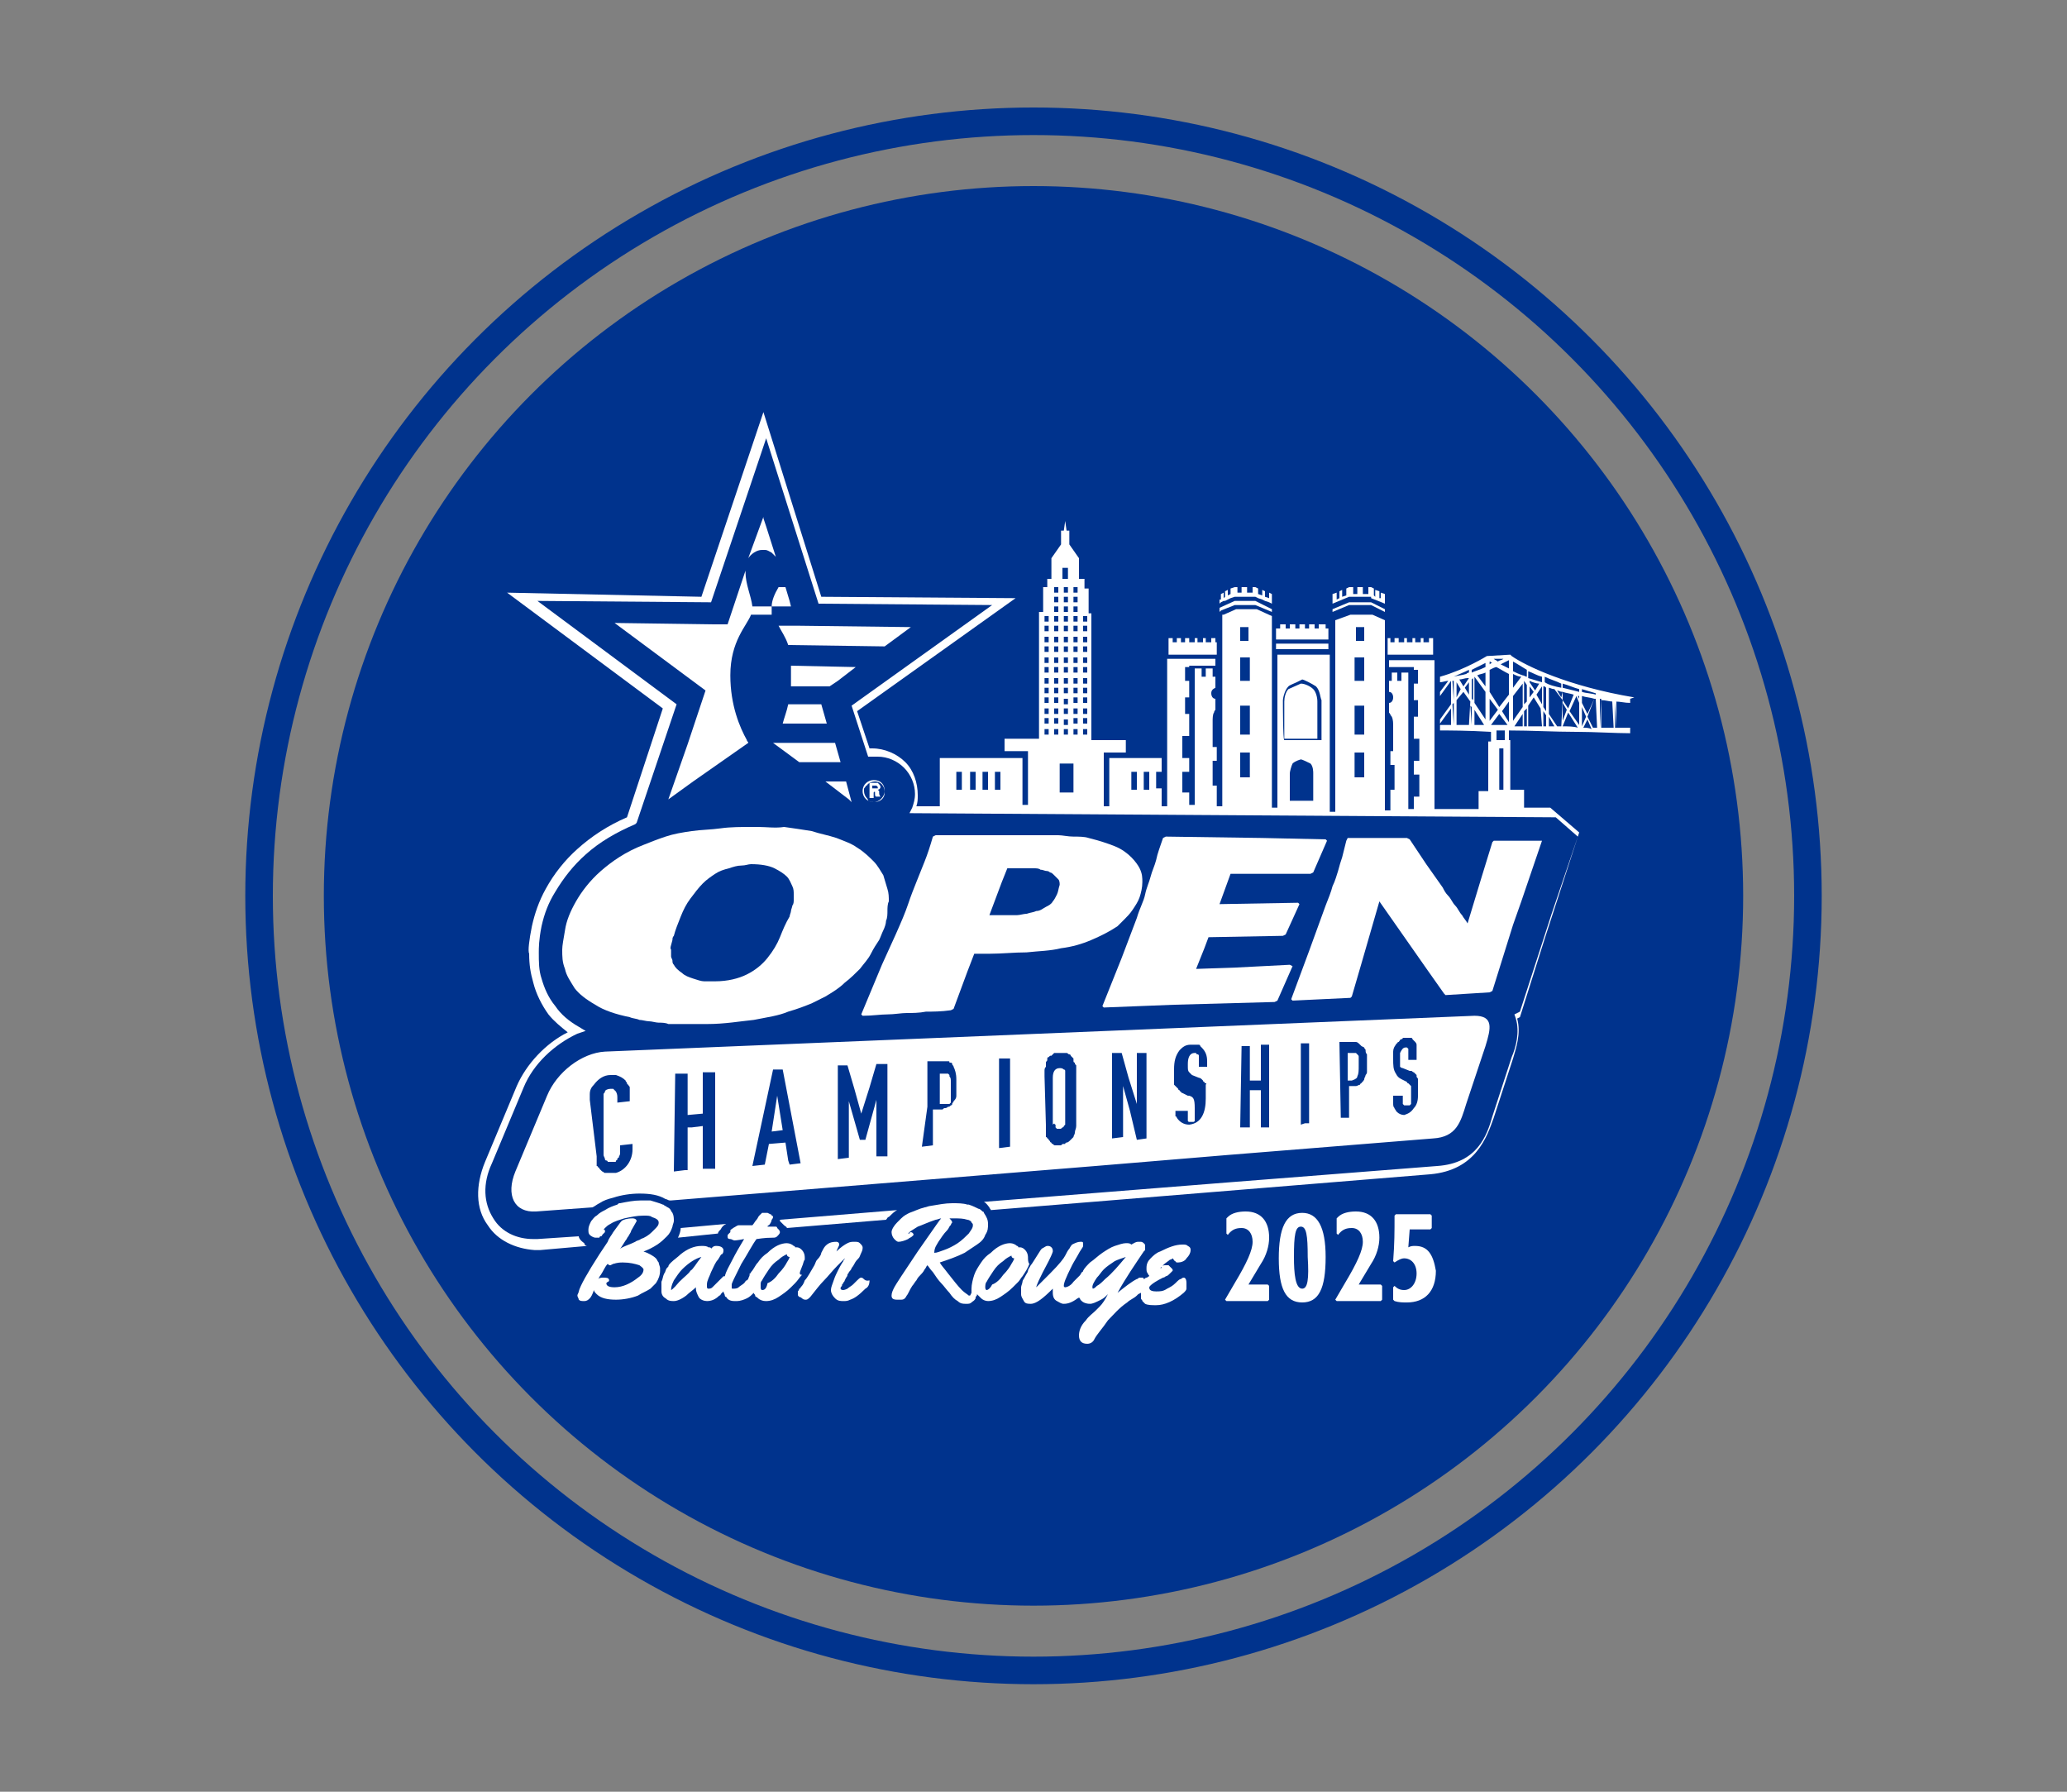 <?xml version="1.0" encoding="utf-8"?>
<!-- Generator: Adobe Illustrator 28.0.0, SVG Export Plug-In . SVG Version: 6.00 Build 0)  -->
<svg version="1.1" id="Layer_1" xmlns="http://www.w3.org/2000/svg" xmlns:xlink="http://www.w3.org/1999/xlink" x="0px" y="0px"
	 viewBox="0 0 150 130" style="enable-background:new 0 0 150 130;" xml:space="preserve">
<rect x="0" y="0" width="150" height="130" fill="#808080" stroke="none"/>
<style type="text/css">
	.st0{fill:#00338D;}
	.st1{fill:none;stroke:#00338D;stroke-width:2;stroke-miterlimit:10;}
	.st2{fill:#FFFFFF;}
</style>
<circle class="st0" cx="75" cy="65" r="51.5"/>
<circle class="st1" cx="75" cy="65" r="56.2"/>
<g>
	<path class="st2" d="M118.6,50.6c-4.8-0.8-7.9-2.3-8.9-3l-0.1-0.1l0,0v0l-1.7,0.1l0,0c0,0-1.6,1-3.4,1.5v0.4c0.2,0,0.4-0.1,0.6-0.1
		l-0.6,0.8v0.3l0.8-1.1c0,0,0,0,0,0l0,1.7l-0.8,1.1v0.3l0.8-1.1l0,1.2c-0.3,0-0.6,0-0.8,0V53c0.6,0,2,0,3.7,0.1l0,0.7H108l0,3.6
		l-0.7,0l0,1.3l-3.2,0V47.9h-3.3v0.5h1.8v0.2h0.3v1h-0.3v1.2h0.3v1.2h-0.3v1.6h0.4v1.6h-0.4v1h0.4v1.6h-0.4v0.9l-0.4,0v-9.9h-0.5
		v0.6h-0.3v-0.6H101v0.6h-0.2v-0.6h0v1.4c0.2,0,0.3,0.2,0.3,0.4c0,0.2-0.1,0.4-0.3,0.4v0.7c0.1,0.1,0.1,0.2,0.2,0.3
		c0.1,0.2,0.1,0.5,0.1,0.6c0,0.1,0,1.9,0,1.9h-0.2v1h0.3v1.8h-0.3v1.5l-0.4,0v-9.9v-0.2v-1.6h0v-1.5h0v-0.6l0,0v0l-0.9-0.4l0,0v0
		l0,0h0l0,0H98v0h0l0,0l0,0l-1.1,0.4l0,0l0,0v2.2v11.7l-0.4,0V47.5h-3.8v11.1h-0.4V46.9v-2.2l-1.1-0.5l0,0h-1.5v0h0l0,0v0l-0.9,0.4
		l-0.1,0v2.2v1.6v10.1l-0.4,0v-1.5h-0.3v-1.8h0.3v-1H88c0,0,0-1.8,0-1.9c0-0.1,0-0.5,0.1-0.6c0-0.1,0.1-0.2,0.1-0.2v-0.8
		c-0.2,0-0.3-0.2-0.3-0.4s0.1-0.3,0.3-0.4v-1.4h0v0.6H88v-0.6h-0.5v0.6h-0.3v-0.6h-0.5v9.9l-0.4,0v-0.9h-0.5V56h0.5v-1h-0.5v-1.6
		h0.5v-1.6H86v-1.2h0.3v-1.2H86v-1h0.3v-0.1h1.9v-0.5h-3.5v10.7h-0.4v-1.3h-0.4V56h0.4v-1h-3.8v3.5h-0.4l0-3.7v-0.2h1.6v-0.9h-2.5
		v-9.2H79v-1.8h-0.3V42h-0.4v-1.5l-0.7-1v-1h-0.2l-0.1-0.7l-0.1,0.7h-0.2v1l-0.7,1V42H76v0.6h-0.3v1.8h-0.3v9.2h-2.5v0.9h1.7v0.2
		l0,3.7h-0.4V55h-6v3.5l-1.7,0c0.1-0.3,0.1-0.5,0.1-0.8c0-0.9-0.3-1.8-0.9-2.4c-0.6-0.6-1.5-1-2.4-1c-0.1,0-0.2,0-0.2,0l-0.9-2.7
		l11.5-8.2l-14.1-0.1l-4.2-13.4l-4.5,13.4L36.8,43l11.3,8.4l-2.6,7.9c-1.4,0.6-2.6,1.4-3.6,2.3c-0.9,0.8-1.7,1.8-2.3,2.9
		c-0.5,0.9-0.8,1.8-1,2.7c-0.2,1-0.3,1.8-0.2,2c0,0.8,0.1,1.4,0.3,2.1c0.2,0.8,0.6,1.6,1.1,2.3c0.4,0.5,0.9,0.9,1.4,1.3
		c-1.6,0.8-3,2.3-3.7,3.9l-2.3,5.5c-0.7,1.7-0.7,3.4,0.2,4.6c0.7,1.1,2,1.7,3.4,1.8h0c0.1,0,0.3,0,0.4,0l3.4-0.3
		c-0.1,0-0.2-0.1-0.2-0.2C42.1,90,42,89.8,42,89.7l-3,0.2c-0.1,0-0.2,0-0.3,0h0c-1.2,0-2.3-0.5-2.9-1.5c-0.7-1.1-0.8-2.5-0.1-4
		l2.3-5.5c0.7-1.7,2.2-3.1,3.9-3.9l0.6-0.2l-0.5-0.3c-0.7-0.4-1.3-0.9-1.7-1.5c-0.5-0.6-0.8-1.3-1-2c-0.2-0.6-0.2-1.2-0.2-1.9
		c0-0.3,0-0.9,0.2-1.9c0.2-0.9,0.5-1.7,1-2.5c0.6-1,1.3-1.9,2.2-2.7c1-0.9,2.2-1.6,3.6-2.2l0.1-0.1l2.9-8.6l-10.1-7.5l12.6,0.1
		l4-11.9l3.8,12l12.6,0.1l-10.2,7.3l1.2,3.7l0.3,0c0.1,0,0.3,0,0.4,0c0.7,0,1.4,0.3,1.9,0.8c0.5,0.5,0.8,1.2,0.8,1.9
		c0,0.4-0.1,0.7-0.2,1l-0.2,0.4l46.9,0.3l1.6,1.4l-1.9,5.6l-2.3,7.1l-0.4,0.2l0.1,0.3c0.3,1,0,2.1-0.3,2.8l-1.4,4.3
		c-0.4,1.4-1.1,3.4-4,3.6L89,85.8l-17.6,1.4c0.2,0.1,0.3,0.3,0.4,0.4c0,0.1,0.1,0.1,0.1,0.2l7.4-0.6l24.5-2c3.3-0.3,4.1-2.7,4.6-4.1
		l1.4-4.3c0.2-0.7,0.6-1.8,0.3-2.9l0.2-0.1l1.8-5.7l2.5-7.7l-2.1-1.8l-1.9,0l0-1.3l-1,0l0-3.6h-0.1l0-0.7c1.6,0,3.3,0.1,4.9,0.1
		l0.1,0c1.1,0,2.8,0.1,3.8,0.1l0-0.4c-0.1,0-1,0-1.1,0l0-1.9c0.4,0,0.7,0.1,1.1,0.1l0-0.3c0,0,0,0,0,0L118.6,50.6z M105.5,52.6
		L105.5,52.6l-0.1-1.5l0.1-0.1L105.5,52.6z M105.5,50.8L105.5,50.8l-0.1-1.4c0,0,0,0,0.1,0L105.5,50.8z M106.6,52.6
		c-0.3,0-0.6,0-0.9,0l0-1.8l0.5-0.6l0.5,0.7L106.6,52.6z M105.7,50.6l0-1.1L106,50L105.7,50.6z M106.6,50.4l-0.3-0.5l0.3-0.4
		L106.6,50.4z M106.6,49.2l-0.4,0.6l-0.3-0.5c0.2,0,0.4-0.1,0.6-0.1c0,0,0.1,0,0.1,0V49.2z M106.6,48.8c-0.1,0-0.2,0.1-0.2,0.1
		c-0.3,0.1-0.6,0.1-0.9,0.2c0.4-0.2,0.7-0.3,1.1-0.5V48.8z M106.8,52.6C106.8,52.6,106.8,52.6,106.8,52.6l-0.1-1.4l0.1,0.1
		L106.8,52.6z M106.9,50.8l-0.1-0.1l0-1.4l0.1-0.1L106.9,50.8z M107,52.6l0-1.1l0.7,1.1C107.5,52.6,107.2,52.6,107,52.6z
		 M107.8,52.2L107,51l0-1.9l0.8,1.1L107.8,52.2z M107.8,49.8l-0.6-0.8c0.2-0.1,0.4-0.1,0.6-0.2L107.8,49.8z M107.8,48.4
		c-0.4,0.2-0.8,0.3-1,0.4v-0.2c0.4-0.2,0.8-0.4,1-0.5L107.8,48.4z M95.1,55.4c0.2,0.2,0.2,0.6,0.2,0.7c0,0.1,0,2,0,2h-1.7
		c0,0,0-1.9,0-2c0-0.1,0.1-0.5,0.2-0.7c0.2-0.2,0.6-0.3,0.6-0.3v0h0v0C94.5,55.1,94.9,55.3,95.1,55.4z M93.1,50.8
		c0-0.1,0.1-0.7,0.4-1c0.1-0.1,0.4-0.2,0.6-0.3c0.2-0.1,0.4-0.2,0.4-0.2h0c0.1,0,0.7,0.3,1,0.5c0.3,0.3,0.3,0.8,0.4,1
		c0,0.1,0,2.9,0,2.9h-2.7C93.1,53.7,93.1,51,93.1,50.8z M90,45.5h0.6v1H90V45.5z M83,56h0.4v1.3H83V56z M82.1,56h0.4v1.3h-0.4V56z
		 M78.2,44.7v0.4h-0.3v-0.4H78.2z M77.9,44.4V44h0.3v0.4H77.9z M78.2,45.4v0.4h-0.3v-0.4H78.2z M78.2,46.2v0.4h-0.3v-0.4H78.2z
		 M78.2,46.9v0.4h-0.3v-0.4H78.2z M78.2,47.7v0.4h-0.3v-0.4H78.2z M78.2,48.4v0.4h-0.3v-0.4H78.2z M78.2,49.2v0.4h-0.3v-0.4H78.2z
		 M78.2,49.9v0.4h-0.3v-0.4H78.2z M78.2,50.6v0.4h-0.3v-0.4H78.2z M78.2,51.4v0.4h-0.3v-0.4H78.2z M78.2,52.1v0.4h-0.3v-0.4H78.2z
		 M78.2,52.9v0.4h-0.3v-0.4H78.2z M78.6,44.7h0.3v0.4h-0.3V44.7z M78.6,45.4h0.3v0.4h-0.3V45.4z M78.6,46.2h0.3v0.4h-0.3V46.2z
		 M78.6,46.9h0.3v0.4h-0.3V46.9z M78.6,47.7h0.3v0.4h-0.3V47.7z M78.6,48.4h0.3v0.4h-0.3V48.4z M78.6,49.2h0.3v0.4h-0.3V49.2z
		 M78.6,49.9h0.3v0.4h-0.3V49.9z M78.6,50.6h0.3v0.4h-0.3V50.6z M78.6,51.4h0.3v0.4h-0.3V51.4z M78.6,52.1h0.3v0.4h-0.3V52.1z
		 M78.6,52.9h0.3v0.4h-0.3V52.9z M77.9,42.6h0.3V43h-0.3V42.6z M77.9,43.3h0.3v0.4h-0.3V43.3z M77.1,41.2h0.4V42h-0.4V41.2z
		 M77.2,52.6v-0.4h0.3v0.4H77.2z M77.5,52.9v0.4h-0.3v-0.4H77.5z M77.2,51.8v-0.4h0.3v0.4H77.2z M77.2,51.1v-0.4h0.3v0.4H77.2z
		 M77.2,50.3v-0.4h0.3v0.4H77.2z M77.2,49.6v-0.4h0.3v0.4H77.2z M77.2,48.8v-0.4h0.3v0.4H77.2z M77.2,48.1v-0.4h0.3v0.4H77.2z
		 M77.2,47.3v-0.4h0.3v0.4H77.2z M77.2,46.6v-0.4h0.3v0.4H77.2z M77.2,45.8v-0.4h0.3v0.4H77.2z M77.2,45.1v-0.4h0.3v0.4H77.2z
		 M77.2,44.4V44h0.3v0.4H77.2z M77.2,43.7v-0.4h0.3v0.4H77.2z M77.2,43v-0.4h0.3V43H77.2z M76.9,55.4h1v2.1h-1V55.4z M76.5,42.6h0.3
		V43h-0.3V42.6z M76.5,43.3h0.3v0.4h-0.3V43.3z M76.5,44h0.3v0.4h-0.3V44z M76.5,44.7h0.3v0.4h-0.3V44.7z M76.5,45.4h0.3v0.4h-0.3
		V45.4z M76.5,46.2h0.3v0.4h-0.3V46.2z M76.5,46.9h0.3v0.4h-0.3V46.9z M76.5,47.7h0.3v0.4h-0.3V47.7z M76.5,48.4h0.3v0.4h-0.3V48.4z
		 M76.5,49.2h0.3v0.4h-0.3V49.2z M76.5,49.9h0.3v0.4h-0.3V49.9z M76.5,50.6h0.3v0.4h-0.3V50.6z M76.5,51.4h0.3v0.4h-0.3V51.4z
		 M76.5,52.1h0.3v0.4h-0.3V52.1z M76.5,52.9h0.3v0.4h-0.3V52.9z M75.8,44.7h0.3v0.4h-0.3V44.7z M75.8,45.4h0.3v0.4h-0.3V45.4z
		 M75.8,46.2h0.3v0.4h-0.3V46.2z M75.8,46.9h0.3v0.4h-0.3V46.9z M75.8,47.7h0.3v0.4h-0.3V47.7z M75.8,48.4h0.3v0.4h-0.3V48.4z
		 M75.8,49.2h0.3v0.4h-0.3V49.2z M75.8,49.9h0.3v0.4h-0.3V49.9z M75.8,50.6h0.3v0.4h-0.3V50.6z M75.8,51.4h0.3v0.4h-0.3V51.4z
		 M75.8,52.1h0.3v0.4h-0.3V52.1z M75.8,52.9h0.3v0.4h-0.3V52.9z M72.2,56h0.4v1.3h-0.4V56z M71.3,56h0.4v1.3h-0.4V56z M70.4,56h0.4
		v1.3h-0.4V56z M69.4,56h0.4v1.3h-0.4V56z M90,53.3v-2.1h0.7v2.1H90z M90.7,54.6v1.8H90v-1.8H90.7z M90.6,49.4H90v-1.7h0.7V49.4z
		 M99,51.2v2.1h-0.7v-2.1H99z M98.3,49.4v-1.7H99v1.7H98.3z M99,54.6v1.8h-0.7v-1.8H99z M98.4,45.5H99v1h-0.6V45.5z M109.1,47.8
		c-0.1,0.1-0.3,0.1-0.4,0.2c-0.1-0.1-0.2-0.1-0.3-0.2L109.1,47.8z M109.5,47.9v0.6c-0.2-0.1-0.4-0.2-0.6-0.3
		C109.1,48.1,109.3,48,109.5,47.9z M108.1,48c0.1,0,0.1,0.1,0.2,0.1c-0.1,0-0.2,0.1-0.2,0.1V48z M108.1,48.6
		c0.2-0.1,0.4-0.2,0.5-0.2c0.2,0.1,0.5,0.3,0.9,0.5l0,1.5l-0.7,0.9l-0.7-1.1L108.1,48.6z M109.5,50.9l0,1.5l-0.5-0.8L109.5,50.9z
		 M108.1,50.7l0.6,0.8l-0.6,0.8L108.1,50.7z M108.2,52.6l0.6-0.8l0.6,0.8C109,52.6,108.6,52.6,108.2,52.6z M108.6,53.7l0-0.7
		c0.2,0,0.4,0,0.6,0v0.7L108.6,53.7z M109.1,54.3l0,3l-0.3,0l0-3L109.1,54.3z M113.4,50.2c0.3,0.1,0.5,0.1,0.8,0.2l-0.4,1l-0.4-0.6
		L113.4,50.2z M113.4,51l0.3,0.5l-0.3,0.8L113.4,51z M111,49.4c0.2,0.1,0.5,0.2,0.7,0.2l-0.3,0.5l-0.4-0.6V49.4z M111,49.8l0.3,0.4
		l-0.3,0.4L111,49.8z M109.8,48.9c0.2,0.1,0.4,0.2,0.6,0.2l-0.6,0.8L109.8,48.9z M110.5,52.7c-0.2,0-0.4,0-0.6,0l0.6-0.9L110.5,52.7
		z M110.5,51.3l-0.7,1l0-1.8l0.7-0.9L110.5,51.3z M110.8,52.7c-0.1,0-0.1,0-0.2,0l0-1.1l0.2-0.2L110.8,52.7z M110.8,50.9l-0.2,0.2
		l0-1.7l0,0l0.2,0.3L110.8,50.9z M110.8,49.1c-0.1,0-0.2-0.1-0.3-0.1c-0.3-0.1-0.5-0.2-0.7-0.3l0-0.7c0.2,0.1,0.5,0.3,1,0.6
		L110.8,49.1z M111.9,52.7c-0.3,0-0.6,0-1,0l0-1.5l0.4-0.6l0.5,0.8L111.9,52.7z M111.9,51.1l-0.4-0.7l0.4-0.6L111.9,51.1z
		 M111.9,49.5c-0.3-0.1-0.7-0.2-1-0.3l0-0.5c0.3,0.1,0.6,0.3,1,0.4L111.9,49.5z M112.2,52.7c-0.1,0-0.1,0-0.2,0l0-1.1l0.2,0.3
		L112.2,52.7z M112.2,51.6l-0.2-0.3l0-1.5c0.1,0,0.1,0,0.2,0.1L112.2,51.6z M112.4,52.7l0-0.7l0.4,0.7
		C112.6,52.7,112.5,52.7,112.4,52.7z M113.3,52.7L113.3,52.7c-0.1,0-0.2,0-0.3,0l-0.6-0.9l0-1.9c0.1,0,0.2,0.1,0.4,0.1l0.6,0.8
		L113.3,52.7z M113.3,50.6l-0.3-0.5c0.1,0,0.2,0.1,0.4,0.1L113.3,50.6z M113.3,49.9c-0.5-0.1-0.9-0.2-1.2-0.4v-0.4
		c0.4,0.2,0.8,0.3,1.2,0.5V49.9z M113.4,52.7l0.4-1l0.7,1.1C114.2,52.7,113.8,52.7,113.4,52.7z M114.6,52.6l-0.7-1l0.5-1.1l0.2,0.5
		L114.6,52.6z M114.6,50.7l-0.1-0.2c0,0,0.1,0,0.1,0V50.7z M114.6,50.2c-0.4-0.1-0.8-0.2-1.2-0.3l0-0.3c0.4,0.1,0.8,0.3,1.2,0.4
		V50.2z M116,50.4c0.2,0.1,0.4,0.1,0.7,0.2C116.5,50.5,116.3,50.5,116,50.4L116,50.4z M114.8,50c0.3,0.1,0.7,0.2,1,0.3l0,0.1
		c-0.3-0.1-0.7-0.1-1-0.2V50z M114.8,50.5c0.3,0.1,0.6,0.1,0.9,0.2l-0.5,1.1l-0.4-0.8V50.5z M114.8,51.3l0.3,0.7l-0.3,0.7
		L114.8,51.3z M114.9,52.8l0.3-0.6l0.3,0.7C115.3,52.8,115.1,52.8,114.9,52.8z M115.9,52.8c-0.1,0-0.2,0-0.3,0l-0.4-0.8l0.5-1.3
		c0,0,0.1,0,0.1,0L115.9,52.8z M116.1,52.8C116.1,52.8,116,52.8,116.1,52.8l0-2.1c0,0,0,0,0.1,0L116.1,52.8z M117.1,52.8
		c-0.3,0-0.6,0-0.9,0l0-2c0.3,0,0.6,0.1,0.8,0.1L117.1,52.8z M117.3,52.8C117.3,52.8,117.2,52.8,117.3,52.8l-0.1-1.9
		c0,0,0.1,0,0.1,0L117.3,52.8z"/>
	<polygon class="st2" points="88.3,46.6 88.2,46.6 88.2,46.3 87.9,46.3 87.9,46.6 87.5,46.6 87.5,46.3 87.3,46.3 87.3,46.6 
		86.9,46.6 86.9,46.3 86.7,46.3 86.7,46.6 86.3,46.6 86.3,46.3 86,46.3 86,46.6 85.7,46.6 85.7,46.3 85.4,46.3 85.4,46.6 85.1,46.6 
		85.1,46.3 84.8,46.3 84.8,47.5 88.3,47.5 	"/>
	<rect x="92.6" y="46.7" class="st2" width="3.8" height="0.4"/>
	<path class="st2" d="M95.6,53.6c0-1.1,0-2.6,0-2.7c0-0.3-0.1-0.7-0.3-0.9c-0.2-0.2-0.6-0.4-0.9-0.4c-0.2,0.1-0.7,0.3-0.9,0.4
		c-0.2,0.2-0.3,0.6-0.3,0.9c0,0.1,0,1.6,0,2.7H95.6z"/>
	<polygon class="st2" points="104,46.6 104,46.6 104,46.3 103.7,46.3 103.7,46.6 103.3,46.6 103.3,46.3 103.1,46.3 103.1,46.6 
		102.7,46.6 102.7,46.3 102.5,46.3 102.5,46.6 102.1,46.6 102.1,46.3 101.9,46.3 101.9,46.6 101.5,46.6 101.5,46.3 101.2,46.3 
		101.2,46.6 100.9,46.6 100.9,46.3 100.7,46.3 100.7,47.5 104,47.5 	"/>
	<polygon class="st2" points="88.8,43.6 88.9,43.6 89.1,43.5 89.3,43.4 89.6,43.3 89.8,43.3 90.1,43.3 90.5,43.3 90.9,43.3 
		91.1,43.3 91.3,43.4 91.6,43.5 91.8,43.6 91.8,43.6 92.1,43.7 92.3,43.8 92.3,43.6 92.3,43.5 92.3,43.5 92.3,43.1 92.1,43 
		92.1,43.4 91.8,43.3 91.8,42.9 91.6,42.8 91.6,43.2 91.3,43.1 91.3,42.7 91.1,42.6 91.1,42.6 90.9,42.6 90.9,43 90.5,43 90.5,42.6 
		90.1,42.6 90.1,43 89.8,43 89.8,42.6 89.6,42.6 89.6,42.6 89.3,42.7 89.3,43.1 89.1,43.2 89.1,42.8 88.9,42.9 88.9,43.3 88.8,43.4 
		88.8,43 88.6,43.1 88.6,43.5 88.5,43.5 88.5,43.8 88.6,43.7 	"/>
	<polygon class="st2" points="99.5,43.3 99.5,43.3 99.5,43.4 100.5,43.8 100.5,43.6 100.5,43.6 100.5,43.1 100.2,43 100.2,43.4 
		100.1,43.4 100.1,43.4 100.1,42.9 99.8,42.8 99.8,43.3 99.7,43.2 99.7,42.7 99.5,42.6 99.5,42.6 99.3,42.6 99.3,43.1 98.9,43.1 
		98.9,42.6 98.5,42.6 98.5,43.1 98.2,43.1 98.2,42.6 97.9,42.6 97.9,42.6 97.7,42.7 97.7,43.2 97.4,43.3 97.4,42.8 97.2,42.9 
		97.2,43.4 97,43.5 97,43 96.7,43.1 96.7,43.5 96.7,43.6 96.7,43.8 97.9,43.3 	"/>
	<polygon class="st2" points="98,43.9 98,43.9 99.4,43.9 99.4,43.9 99.5,43.9 99.5,43.9 100.5,44.4 100.5,44.2 99.5,43.7 97.9,43.7 
		96.7,44.2 96.7,44.4 97.9,43.9 	"/>
	<polygon class="st2" points="91.1,43.6 89.6,43.6 88.5,44.1 88.5,44.4 88.5,44.4 88.5,44.4 88.6,44.3 88.6,44.3 89.6,43.9 
		91.1,43.9 91.1,43.9 92.3,44.4 92.3,44.2 91.1,43.6 	"/>
	<polygon class="st2" points="96.4,45.6 96.4,45.6 96.4,45.6 96.2,45.6 96.2,45.3 95.7,45.3 95.7,45.6 95.4,45.6 95.4,45.3 95,45.3 
		95,45.6 94.7,45.6 94.7,45.3 94.3,45.3 94.3,45.6 94,45.6 94,45.3 93.6,45.3 93.6,45.6 93.3,45.6 93.3,45.3 92.9,45.3 92.9,45.6 
		92.6,45.6 92.7,45.6 92.6,45.6 92.6,46.4 96.4,46.4 	"/>
	<polygon class="st2" points="48.5,58 50.3,56.8 48.5,58 	"/>
	<path class="st2" d="M54.3,40.5c0.2-0.3,0.6-0.6,1-0.6l0-1.2l0,1.2c0,0,0.1,0,0.1,0c0,0,0,0,0.1,0c0.2,0,0.3,0.1,0.5,0.2
		c0,0,0.1,0.1,0.1,0.1c0,0,0,0,0,0c0,0,0.1,0.1,0.1,0.1c0,0,0.1,0.1,0.1,0.1l-0.7-2.2l-0.2-0.6l0,0l0-0.1v0l0,0.1l0-0.1L54.3,40.5z"
		/>
	<polygon class="st2" points="48.5,58 48.5,58 48.5,58 	"/>
	<path class="st2" d="M48.5,58l1.8-1.3l3.4-2.4l-3.4,2.4l4-2.8c0,0,0,0,0,0l0,0c0-0.1-0.1-0.1-0.1-0.2C53.7,52.8,53,51.2,53,49
		c0-2.5,1.2-3.6,1.5-4.4h0v0v0l0,0c0,0,0,0,0,0c0,0,0,0,0,0v0l1.5,0c0-0.1,0-0.2,0-0.3v-0.1c0,0,0-0.1,0-0.1c0,0,0-0.1,0-0.1l-1.4,0
		v0l-0.1,0l0,0.4l0-0.4v0h0.1c-0.1-0.8-0.5-1.6-0.5-2.5v-0.1l-1.2,3.6l-0.1,0.3h0l0.1-0.3l-0.1,0.3l-1,0l-7.2-0.1l0,0v0l0,0v0l0,0v0
		h0l0,0l7,0.1l-7-0.1l6.6,4.9h0l-1.3,3.9L48.5,58z M54.6,44.3C54.6,44.3,54.6,44.3,54.6,44.3c0,0.1,0,0.1,0,0.1c0,0,0,0,0,0
		C54.6,44.4,54.6,44.3,54.6,44.3c0,0,0-0.1,0-0.2c0,0,0,0.1,0,0.1C54.6,44.2,54.6,44.2,54.6,44.3z"/>
	<path class="st2" d="M59.6,51.1L59.6,51.1l-2.4,0c-0.1,0.5-0.3,1-0.4,1.4l3.2,0h0L59.6,51.1z"/>
	<path class="st2" d="M57.4,44l-0.1-0.4l-0.3-1l-0.5,0C56.2,43.1,56,43.6,56,44L57.4,44z"/>
	<path class="st2" d="M56.1,53.9l1.9,1.4h0l3,0l-0.3-1l0.3,1l-0.4-1.4h0l0,0L56.1,53.9C56.1,53.9,56.1,53.9,56.1,53.9z"/>
	<polygon class="st2" points="61.8,58.2 61.8,58.2 61.4,56.7 59.9,56.7 59.9,56.7 61.6,58 61.6,58 	"/>
	<path class="st2" d="M66.1,45.5l-8.2-0.1l-1.4,0c0.2,0.4,0.5,0.8,0.7,1.4l7,0.1L66.1,45.5z"/>
	<path class="st2" d="M57.4,48.3c0,0.2,0,0.5,0,0.8c0,0.2,0,0.4,0,0.7l2.8,0v0l0.6-0.4l1.3-1L57.4,48.3z"/>
	<path class="st2" d="M64.2,57.4c0-0.5-0.3-0.8-0.8-0.8c-0.4,0-0.8,0.3-0.8,0.8c0,0.5,0.4,0.8,0.8,0.8
		C63.8,58.2,64.2,57.8,64.2,57.4z M62.9,57.9c-0.1-0.1-0.2-0.3-0.2-0.5c0,0,0,0,0-0.1c0-0.1,0-0.1,0.1-0.2c0,0,0-0.1,0.1-0.1
		c0.1-0.2,0.4-0.3,0.6-0.3c0.4,0,0.7,0.3,0.7,0.8c0,0.4-0.3,0.7-0.8,0.7c-0.1,0-0.2,0-0.4-0.1C63,58,62.9,57.9,62.9,57.9z"/>
	<path class="st2" d="M63.5,57.6c0,0.1,0,0.2,0.1,0.2l0.3,0c-0.1-0.1-0.1-0.2-0.1-0.3c0-0.1,0-0.1,0-0.1c0,0,0,0-0.1-0.1
		c0.1,0,0.2-0.1,0.2-0.2c0-0.1-0.1-0.2-0.2-0.3c-0.1,0-0.2,0-0.2,0l-0.4,0l0,1.1h0.3l0-0.4h0C63.5,57.4,63.5,57.4,63.5,57.6z
		 M63.3,57.2V57h0.1c0.1,0,0.1,0,0.2,0c0,0,0.1,0.1,0.1,0.1c0,0,0,0.1,0,0.1c0,0-0.1,0-0.2,0H63.3z"/>
	<path class="st2" d="M82.1,62.2c-0.3-0.3-0.7-0.6-1.2-0.8c-0.5-0.2-1.1-0.4-1.9-0.6c-0.3-0.1-0.7-0.1-1.1-0.1
		c-0.4,0-0.8-0.1-1.1-0.1c-0.4,0-0.8,0-1.2,0c-0.4,0-0.8,0-1.2,0h-0.3c0,0-0.1,0-0.1,0l-3.1,0l-3,0l-0.2,0.1
		c-0.2,0.7-0.4,1.3-0.6,1.8c-0.2,0.5-0.4,1-0.6,1.5c-0.2,0.5-0.4,1-0.6,1.6c-0.2,0.6-0.5,1.3-0.9,2.2L64,70l-1.5,3.6l0.1,0.1
		c0.7,0,1.3-0.1,1.8-0.1c0.5,0,1-0.1,1.4-0.1c0.4,0,0.9,0,1.4-0.1c0.5,0,1.1,0,1.8-0.1l0.2-0.1l1-2.7l0.5-1.3l1.1,0
		c0.9,0,1.8-0.1,2.7-0.1c0.9-0.1,1.7-0.1,2.5-0.3c0.8-0.1,1.5-0.3,2.2-0.6c0.7-0.3,1.3-0.6,1.9-1c0.1-0.1,0.3-0.3,0.5-0.5
		c0.2-0.2,0.4-0.4,0.6-0.7c0.2-0.3,0.4-0.6,0.5-0.9c0.1-0.3,0.2-0.7,0.2-1.1c0-0.3,0-0.6-0.2-1C82.6,62.8,82.4,62.5,82.1,62.2z
		 M76.7,64.9c-0.1,0.2-0.2,0.4-0.3,0.5c-0.1,0.2-0.3,0.3-0.5,0.4c-0.2,0.1-0.4,0.3-0.7,0.3c-0.2,0.1-0.4,0.1-0.7,0.2
		c-0.2,0-0.5,0.1-0.7,0.1c-0.2,0-0.5,0-0.7,0c-0.2,0-0.5,0-0.7,0l-0.6,0l0.9-2.4l0.4-1v0l0.7,0c0.2,0,0.4,0,0.6,0c0.2,0,0.4,0,0.6,0
		c0.2,0,0.4,0,0.5,0.1c0.2,0,0.3,0.1,0.5,0.1c0,0,0.1,0,0.2,0.1c0.1,0,0.2,0.1,0.3,0.2c0.1,0.1,0.2,0.2,0.3,0.3
		c0.1,0.1,0.1,0.3,0.1,0.4C76.8,64.5,76.8,64.7,76.7,64.9z"/>
	<path class="st2" d="M91.6,60.8l-7-0.1l-0.2,0.1c-0.2,0.6-0.4,1.1-0.5,1.6c-0.1,0.4-0.3,0.8-0.4,1.2c-0.1,0.4-0.3,0.8-0.4,1.3
		s-0.4,1-0.6,1.7l-1.1,2.9L80,73l0.1,0.1l5.1-0.2l7.3-0.2l0.2-0.1l1.1-2.5l-0.2-0.1l-3.9,0.2l-2.9,0.1l0.6-1.5l0.3-0.8l5.4-0.1
		l0.2-0.1l1-2.2l-0.1-0.1l-5.7,0.1l0.8-2.2l5.8,0l0.2-0.1l1-2.3l-0.1-0.1L91.6,60.8z"/>
	<path class="st2" d="M93.7,72.5l0.1,0.1l4.2-0.2l0.1-0.1l0.7-2.4l1.3-4.5l3.5,5l1.2,1.7l0.1,0.1l3.2-0.2l0.2-0.1l1.5-4.8l0.6-1.7
		l1.5-4.4L112,61c-0.2,0-0.4,0-0.6,0c-0.2,0-0.4,0-0.5,0c-0.2,0-0.3,0-0.4,0h-0.8c-0.1,0-0.2,0-0.4,0c-0.1,0-0.3,0-0.4,0
		c-0.1,0-0.3,0-0.5,0l-0.1,0.1l-0.8,2.6l-1,3.3c-0.1-0.2-0.3-0.4-0.4-0.6c-0.2-0.2-0.3-0.5-0.5-0.7c-0.2-0.2-0.3-0.5-0.5-0.7
		c-0.2-0.2-0.3-0.4-0.4-0.6l-1.2-1.7l-1.2-1.8l-0.2-0.1c-0.2,0-0.5,0-0.7,0c-0.2,0-0.4,0-0.6,0c-0.2,0-0.3,0-0.5,0h-0.5
		c-0.1,0-0.3,0-0.4,0c-0.1,0-0.3,0-0.5,0c-0.2,0-0.3,0-0.5,0c-0.2,0-0.4,0-0.6,0L97.7,61c-0.1,0.4-0.2,0.8-0.3,1.2
		c-0.1,0.3-0.2,0.6-0.3,1c-0.1,0.3-0.2,0.7-0.4,1.1c-0.1,0.4-0.3,0.9-0.5,1.4L95,69L93.7,72.5z"/>
	<path class="st2" d="M46.7,61.3c-1.3,0.5-2.3,1.2-3.1,1.9c-0.8,0.7-1.4,1.5-1.8,2.2c-0.4,0.7-0.7,1.4-0.8,2.1
		c-0.1,0.6-0.2,1.1-0.2,1.4c0,0.5,0,0.9,0.2,1.4c0.1,0.5,0.4,0.9,0.7,1.4c0.3,0.4,0.8,0.8,1.5,1.2c0.6,0.4,1.5,0.7,2.5,0.9
		c0.2,0.1,0.5,0.1,0.7,0.2c0.2,0,0.5,0.1,0.7,0.1c0.2,0,0.5,0.1,0.7,0.1c0.2,0,0.5,0,0.7,0.1c0.2,0,0.3,0,0.4,0c0.1,0,0.3,0,0.4,0
		c0.2,0,0.3,0,0.4,0c0.2,0,0.3,0,0.4,0h0.3c0.1,0,0.2,0,0.3,0c0.1,0,0.2,0,0.3,0c0.1,0,0.2,0,0.3,0c1.3,0,2.4-0.2,3.4-0.3
		c1-0.2,1.8-0.3,2.5-0.6c0.7-0.2,1.2-0.4,1.7-0.6c0.4-0.2,0.8-0.4,1-0.5c0.5-0.3,1-0.6,1.4-1c0.4-0.3,0.8-0.7,1.1-1
		c0.3-0.4,0.6-0.7,0.8-1.1c0.2-0.4,0.4-0.7,0.6-1c0.1-0.2,0.2-0.5,0.3-0.7c0.1-0.2,0.2-0.5,0.2-0.7c0.1-0.2,0.1-0.5,0.1-0.7
		c0-0.2,0-0.5,0.1-0.7c0-0.3,0-0.6-0.1-0.9c-0.1-0.3-0.2-0.7-0.3-1c-0.2-0.3-0.4-0.7-0.7-1c-0.3-0.3-0.7-0.7-1.2-1
		c-0.4-0.3-1-0.5-1.5-0.7c-0.6-0.2-1.2-0.3-1.8-0.5c-0.6-0.1-1.3-0.2-2-0.3C56.3,60.1,55.6,60,55,60h-0.2c0,0-0.1,0-0.1,0h-0.1
		c-0.8,0-1.6,0-2.3,0.1c-0.7,0.1-1.4,0.1-2.1,0.2c-0.7,0.1-1.3,0.2-1.9,0.4C47.7,60.9,47.2,61.1,46.7,61.3z M48.8,68.2
		c0-0.1,0-0.2,0.1-0.3c0.1-0.4,0.3-0.9,0.5-1.4c0.2-0.5,0.4-0.9,0.7-1.3c0.3-0.4,0.6-0.8,0.9-1.1c0.3-0.3,0.6-0.5,0.9-0.7
		c0.3-0.2,0.6-0.3,1-0.4c0.3-0.1,0.6-0.2,0.9-0.2c0.3,0,0.5-0.1,0.7-0.1c0.7,0,1.3,0.1,1.7,0.3c0.4,0.2,0.7,0.4,0.9,0.6
		c0.2,0.2,0.3,0.5,0.4,0.7c0.1,0.2,0.1,0.4,0.1,0.6c0,0.1,0,0.3,0,0.4c0,0.1,0,0.3-0.1,0.4c0,0.1-0.1,0.3-0.1,0.4
		c0,0.1-0.1,0.3-0.1,0.4C57,67,56.8,67.5,56.6,68c-0.2,0.5-0.5,1-0.9,1.5c-0.4,0.5-0.9,0.9-1.5,1.2c-0.6,0.3-1.4,0.5-2.3,0.5h-0.1
		c0,0,0,0-0.1,0c-0.1,0-0.3,0-0.6,0c-0.2,0-0.5-0.1-0.8-0.2c-0.3-0.1-0.6-0.2-0.8-0.4c-0.3-0.2-0.5-0.4-0.6-0.6
		c-0.1-0.1-0.1-0.2-0.1-0.3c0-0.1-0.1-0.2-0.1-0.3c0-0.1,0-0.2,0-0.3c0-0.1,0-0.1,0-0.2C48.6,68.8,48.7,68.6,48.8,68.2z"/>
	<polygon class="st2" points="56.4,79.5 56.4,79.5 56,82.1 56.8,82 	"/>
	<path class="st2" d="M76.6,81.6c0,0,0,0.1,0,0.1c0,0,0,0.1,0,0.1c0,0,0,0,0,0c0,0,0,0,0,0c0,0,0,0,0,0c0,0,0.1,0.1,0.1,0.1
		c0,0,0,0,0,0c0,0,0,0,0.1,0c0,0,0,0,0,0c0,0,0,0,0,0c0,0,0,0,0.1,0h0c0,0,0,0,0,0c0,0,0,0,0,0h0c0.1,0,0.1,0,0.2-0.1
		c0,0,0.1,0,0.1-0.1c0,0,0,0,0.1-0.1c0,0,0,0,0,0c0,0,0,0,0,0c0,0,0,0,0,0c0,0,0-0.1,0-0.1c0,0,0-0.1,0-0.1c0,0,0-0.1,0-0.1v-0.3
		l0-3.1c0,0,0-0.1,0-0.1c0,0,0,0,0,0c0,0,0,0,0,0c0,0,0,0,0,0c0,0,0,0,0,0c0,0,0,0,0,0c0,0,0,0,0,0c0,0,0,0,0,0c0,0,0,0,0,0
		c0,0,0,0,0,0c0,0,0,0,0-0.1c0,0,0,0,0,0c0,0,0-0.1-0.1-0.1c-0.1-0.1-0.2-0.1-0.3-0.1c-0.3,0-0.5,0.2-0.5,0.7l0,3.4
		C76.5,81.5,76.5,81.5,76.6,81.6C76.5,81.5,76.5,81.6,76.6,81.6z"/>
	<path class="st2" d="M68.7,80.1C68.7,80.1,68.7,80,68.7,80.1c0.1,0,0.1,0,0.1,0c0,0,0,0,0,0c0,0,0,0,0.1,0c0,0,0.1-0.1,0.1-0.1
		c0,0,0,0,0-0.1c0,0,0,0,0-0.1c0,0,0,0,0-0.1v0c0,0,0-0.1,0-0.1c0,0,0,0,0,0c0,0,0-0.1,0-0.1c0,0,0,0,0,0c0,0,0-0.1,0-0.1v0
		c0,0,0-0.1,0-0.1v0c0,0,0-0.1,0-0.1v0c0-0.1,0-0.1,0-0.2v-0.1c0-0.1,0-0.2,0-0.3c0,0,0-0.1,0-0.1c0-0.2,0-0.3-0.1-0.4
		c0,0,0-0.1,0-0.1c0,0,0,0-0.1-0.1c0,0,0,0,0,0c0,0,0,0,0,0c0,0,0,0,0,0c0,0,0,0,0,0c0,0,0,0-0.1,0c0,0,0,0,0,0c0,0,0,0,0,0
		c0,0,0,0,0,0c0,0,0,0,0,0h0c0,0-0.1,0-0.1,0c0,0,0,0,0,0l-0.1,0l-0.3,0l0,2.2l0.4,0C68.6,80.1,68.6,80.1,68.7,80.1z"/>
	<path class="st2" d="M98.5,78.1c0.1-0.2,0.1-0.4,0.1-0.8C98.6,77.6,98.6,77.8,98.5,78.1c0.1-0.3,0.1-0.5,0.1-0.8c0-0.1,0-0.2,0-0.3
		c0,0,0-0.1,0-0.1c0-0.1,0-0.1,0-0.2c0-0.1,0-0.1-0.1-0.2c0,0,0,0-0.1-0.1c0,0,0,0,0,0c0,0,0,0,0,0c0,0,0,0-0.1,0c0,0-0.1,0-0.2,0
		l-0.2,0l-0.1,0l0,2l0.3,0C98.4,78.3,98.5,78.2,98.5,78.1z"/>
	<path class="st2" d="M39.7,79.5L37.4,85c-0.7,1.7-0.1,3,1.5,2.9l4.1-0.3c0.2-0.1,0.3-0.2,0.5-0.3c0.3-0.2,0.6-0.3,1-0.4
		c0.6-0.2,1.3-0.3,1.9-0.3c0.8,0,1.4,0.1,1.9,0.4c0.1,0,0.2,0.1,0.3,0.1c0,0,0,0,0.1,0l30.8-2.5l9.6-0.8h0l14.9-1.2
		c1.7-0.1,2-1.2,2.4-2.5l1.4-4.2c0.4-1.3,0.6-2.2-0.8-2.2l-63.1,2.6C42.2,76.4,40.4,77.8,39.7,79.5z M101.2,79.5l0.5,0l0.1,0v0.3
		c0,0,0,0,0,0.1c0,0,0,0,0,0c0,0,0,0,0,0v0c0,0,0,0.1,0,0.1c0,0,0,0,0,0c0,0,0,0.1,0,0.1l0,0c0,0,0,0,0,0c0,0,0,0,0,0
		c0,0,0,0,0.1,0.1c0,0,0,0,0,0c0,0,0,0,0,0c0,0,0,0,0,0c0,0,0,0,0,0c0,0,0,0,0,0c0,0,0,0,0.1,0c0,0,0,0,0.1,0c0,0,0,0,0,0
		c0,0,0.1,0,0.1,0v0c0,0,0.1,0,0.1,0h0c0,0,0,0,0.1-0.1c0,0,0,0,0,0c0,0,0,0,0,0c0,0,0,0,0,0h0c0,0,0,0,0-0.1c0,0,0,0,0,0v0
		c0,0,0,0,0,0c0,0,0,0,0,0c0,0,0,0,0-0.1c0,0,0-0.1,0-0.1c0-0.1,0-0.2,0-0.3c0,0,0-0.1,0-0.2c0-0.1,0-0.2,0-0.2c0,0,0-0.1,0-0.1
		c0,0,0,0,0,0c0,0,0-0.1,0-0.1c0,0,0,0,0,0c0,0,0,0,0,0c0,0,0-0.1,0-0.1c0,0,0,0,0,0v0c0,0,0,0,0,0c0,0,0,0,0,0c0,0,0,0,0,0
		c0,0,0,0-0.1-0.1c0,0,0,0,0,0c0,0,0,0-0.1-0.1c0,0-0.1,0-0.1-0.1l-0.4-0.2c-0.2-0.1-0.3-0.2-0.4-0.4c-0.2-0.3-0.2-0.6-0.2-1.1
		c0,0,0-0.1,0-0.1c0,0,0,0,0-0.1c0,0,0,0,0-0.1c0-0.1,0-0.2,0-0.2c0,0,0,0,0,0c0-0.2,0.1-0.4,0.2-0.5v0c0,0,0-0.1,0.1-0.1v0
		c0,0,0-0.1,0.1-0.1c0,0,0,0,0,0c0.1-0.1,0.1-0.2,0.2-0.2c0,0,0,0,0,0c0,0,0.1,0,0.1-0.1c0,0,0.1,0,0.1,0c0,0,0,0,0,0c0,0,0,0,0.1,0
		c0,0,0,0,0.1,0c0,0,0.1,0,0.1,0h0c0.1,0,0.1,0,0.2,0l0,0c0,0,0,0,0,0c0,0,0,0,0,0c0,0,0,0,0,0c0,0,0,0,0,0c0,0,0,0,0,0c0,0,0,0,0,0
		c0,0,0.1,0,0.1,0.1c0,0,0.1,0.1,0.1,0.1c0,0,0.1,0.1,0.1,0.1c0,0,0.1,0.1,0.1,0.2c0,0,0,0.1,0,0.1c0,0,0,0.1,0,0.1c0,0,0,0.1,0,0.1
		v0c0,0.1,0,0.1,0,0.2v0c0,0.1,0,0.2,0,0.2l0,0.4l-0.1,0l-0.5,0v-0.2c0,0,0-0.1,0-0.1c0,0,0-0.1,0-0.1c0,0,0-0.1,0-0.1
		c0,0,0-0.1,0-0.1c0,0,0-0.1,0-0.1c0,0,0,0,0,0c0,0,0,0,0,0c0,0,0,0,0,0c0,0,0,0,0,0c0,0,0,0,0-0.1c0,0-0.1-0.1-0.1-0.1
		c0,0-0.1,0-0.1,0c-0.2,0-0.3,0.2-0.4,0.4c0,0.1,0,0.2,0,0.3c0,0.1,0,0.2,0,0.2c0,0,0,0,0,0.1c0,0.1,0,0.1,0,0.2c0,0,0,0,0,0
		c0,0,0,0,0,0c0,0,0,0,0,0.1c0,0,0,0,0,0.1c0,0,0.1,0.1,0.2,0.1c0,0,0,0,0,0l0.5,0.2c0,0,0.1,0,0.1,0c0.1,0,0.1,0.1,0.2,0.1
		c0,0,0,0,0.1,0.1c0,0,0,0,0,0c0,0,0.1,0.1,0.1,0.1c0,0,0,0,0,0.1c0,0.1,0.1,0.1,0.1,0.2c0,0,0,0.1,0,0.1c0,0,0,0.1,0,0.1
		c0,0,0,0.1,0,0.1c0,0,0,0.1,0,0.1c0,0,0,0.1,0,0.1c0,0,0,0.1,0,0.1c0,0.1,0,0.1,0,0.2c0,0.1,0,0.3,0,0.4v0c0,0.4-0.1,0.7-0.3,0.9
		c-0.2,0.3-0.4,0.4-0.7,0.5c-0.2,0-0.4-0.1-0.5-0.2c0,0,0,0,0,0c0,0,0,0-0.1-0.1c0,0,0,0,0,0c0,0,0,0,0,0c0-0.1-0.1-0.1-0.1-0.2
		c0,0,0,0,0,0c-0.1-0.1-0.1-0.2-0.1-0.4c0-0.1,0-0.3,0-0.4V79.5z M97.2,75.6l0.9,0c0.1,0,0.1,0,0.2,0c0,0,0.1,0,0.1,0c0,0,0,0,0,0
		c0.1,0,0.2,0.1,0.3,0.2c0,0,0.1,0.1,0.1,0.1C99,76,99,76,99,76v0c0,0,0,0,0,0c0,0.1,0.1,0.1,0.1,0.2c0,0.1,0,0.2,0.1,0.3
		c0,0,0,0.1,0,0.1c0,0,0,0.1,0,0.1c0,0,0,0.1,0,0.1c0,0,0,0,0,0s0,0,0,0s0,0,0,0v0c0,0,0,0,0,0v0c0,0,0,0,0,0c0,0,0,0,0,0v0
		c0,0,0,0,0,0v0c0,0,0,0,0,0c0,0,0,0,0,0c0,0,0,0,0,0v0c0,0,0,0,0,0c0,0,0,0,0,0c0,0,0,0,0,0v0c0,0,0,0,0,0c0,0,0,0,0,0c0,0,0,0,0,0
		c0,0,0,0,0,0c0,0,0,0,0,0c0,0,0,0,0,0c0,0,0,0,0,0c0,0,0,0,0,0v0c0,0,0,0.1,0,0.1c0,0.1,0,0.2,0,0.3c0,0.1,0,0.1,0,0.2
		c0,0.1,0,0.2,0,0.3c0,0,0,0,0,0c0,0,0,0.1,0,0.1v0c0,0.1-0.1,0.2-0.1,0.2v0c0,0.1-0.1,0.2-0.1,0.3v0c0,0.1-0.1,0.1-0.1,0.2
		c0,0-0.1,0-0.1,0.1c0,0-0.1,0-0.1,0.1c-0.1,0-0.2,0.1-0.3,0.1c-0.1,0-0.1,0-0.2,0l-0.1,0l-0.2,0l0,0.7l0,1.6l-0.6,0L97.2,75.6z
		 M94.4,81.6l0-0.6v-0.6l0-4.7l0.4,0l0.1,0l0.1,0h0l0,2.9v0l0,2.9h0l-0.3,0L94.4,81.6L94.4,81.6z M90.1,75.9L90.1,75.9L90.1,75.9
		l0.1,0l0.5,0v0.6l0,0l0,0.6l0,1.3l0.8,0l0-1.3l0-1.3l0.6,0l0,6l-0.6,0l0-2.7l-0.6,0h0l-0.2,0l0,2.7l-0.7,0L90.1,75.9z M85.5,80.6
		l0.7,0v0.3c0,0,0,0.1,0,0.1c0,0,0,0,0,0c0,0.1,0,0.1,0,0.2c0,0,0,0.1,0,0.1c0,0,0,0,0,0c0,0,0,0,0,0c0,0.1,0.1,0.1,0.1,0.1
		c0,0,0,0,0,0c0,0,0.1,0,0.1,0h0c0,0,0,0,0,0c0,0,0,0,0,0c0,0,0,0,0,0c0,0,0.1,0,0.1,0c0,0,0.1,0,0.1,0c0,0,0,0,0,0c0,0,0,0,0,0
		c0,0,0,0,0,0c0,0,0,0,0,0c0,0,0,0,0,0c0,0,0,0,0,0c0,0,0.1,0,0.1-0.1c0,0,0,0,0-0.1c0,0,0,0,0,0c0,0,0,0,0,0c0,0,0,0,0-0.1
		c0,0,0,0,0-0.1c0,0,0,0,0,0c0,0,0-0.1,0-0.1v0c0,0,0-0.1,0-0.1c0-0.1,0-0.1,0-0.2c0-0.1,0-0.1,0-0.2c0-0.7-0.1-0.8-0.4-0.9l-0.1,0
		l-0.4-0.2c0,0-0.1,0-0.1-0.1c0,0,0,0,0,0c0,0-0.1,0-0.1-0.1c0,0,0,0,0,0c0,0-0.1,0-0.1-0.1c0,0,0,0-0.1-0.1c0,0,0,0-0.1-0.1
		c0,0-0.1-0.1-0.1-0.1c0,0,0-0.1,0-0.1h0c0,0,0-0.1,0-0.1h0c0,0,0,0,0,0c0,0,0-0.1,0-0.1c0,0,0-0.1,0-0.1v0c0,0,0-0.1,0-0.1
		c0-0.1,0-0.3,0-0.4v0c0-0.1,0-0.1,0-0.2c0-0.6,0.1-1,0.4-1.4c0.2-0.2,0.4-0.4,0.8-0.4c0,0,0,0,0.1,0h0c0,0,0.1,0,0.1,0
		c0,0,0.1,0,0.1,0c0,0,0,0,0,0c0,0,0.1,0,0.1,0c0,0,0.1,0,0.1,0c0,0,0.1,0,0.1,0c0,0,0.1,0,0.1,0.1c0,0,0,0,0.1,0.1v0
		c0.3,0.3,0.4,0.6,0.4,1l0,0.4l-0.5,0l-0.1,0v-0.2v-0.1c0,0,0,0,0,0c0,0,0,0,0,0c0,0,0,0,0-0.1c0,0,0,0,0-0.1c0,0,0,0,0-0.1
		c0,0,0-0.1,0-0.1c0,0,0,0,0,0c0,0,0,0,0-0.1c0,0,0,0,0,0c0,0,0,0,0,0c0,0,0,0,0,0c0,0,0,0,0,0c0,0,0-0.1-0.1-0.1l0,0
		c0,0-0.1,0-0.1-0.1c0,0,0,0,0,0c0,0,0,0,0,0c0,0,0,0,0,0c0,0-0.1,0-0.1,0c-0.4,0-0.5,0.4-0.5,0.8v0.1c0,0.3,0,0.4,0.1,0.5v0
		c0,0,0.1,0.1,0.1,0.1c0,0,0.1,0.1,0.1,0.1l0.5,0.2c0.1,0,0.2,0.1,0.2,0.1c0,0,0,0,0,0c0,0,0,0,0,0c0,0,0,0,0,0c0,0,0.1,0.1,0.1,0.1
		c0,0,0,0.1,0.1,0.1c0,0,0,0.1,0.1,0.1s0,0.1,0,0.1c0,0,0,0,0,0c0,0,0,0.1,0,0.1c0,0,0,0.1,0,0.1c0,0,0,0,0,0c0,0,0,0.1,0,0.1
		c0,0,0,0.1,0,0.1c0,0,0,0.1,0,0.1c0,0.1,0,0.3,0,0.5c0,1-0.3,1.8-1.2,1.9h0c-0.4,0-0.7-0.2-0.9-0.5c0,0,0-0.1-0.1-0.1
		c0,0,0-0.1,0-0.1c0,0,0,0,0,0c0,0,0-0.1,0-0.1c0,0,0-0.1,0-0.1c0,0,0,0,0,0l0-0.1c0,0,0,0,0-0.1c0-0.1,0-0.1,0-0.2c0,0,0-0.1,0-0.2
		V80.6z M80.7,82.6l0-6.2l0.5,0l0.2,0l0.5,1.8l0.6,1.9h0l0-3.7l0.2,0l0.5,0l0,2.5l0,3.7v0l-0.7,0.1v0L82,80.6l-0.5-1.8h0l0,2.2
		l0,1.5v0L80.7,82.6L80.7,82.6z M75.8,78.1c0-0.1,0-0.3,0-0.4c0-0.1,0-0.2,0.1-0.3c0,0,0,0,0-0.1c0,0,0-0.1,0-0.1c0,0,0,0,0,0
		c0,0,0,0,0-0.1c0-0.1,0.1-0.1,0.1-0.2c0,0,0,0,0-0.1c0,0,0-0.1,0.1-0.1c0,0,0,0,0,0c0,0,0,0,0.1-0.1c0,0,0,0,0.1,0c0,0,0,0,0,0
		c0,0,0.1-0.1,0.1-0.1c0,0,0.1-0.1,0.1-0.1c0,0,0.1,0,0.1,0c0,0,0.1,0,0.1,0c0,0,0.1,0,0.1,0c0,0,0.1,0,0.1,0c0,0,0.1,0,0.1,0
		c0,0,0,0,0.1,0c0,0,0.1,0,0.1,0c0,0,0,0,0,0c0,0,0,0,0,0c0,0,0.1,0,0.1,0c0,0,0,0,0,0c0,0,0.1,0,0.1,0c0,0,0,0,0,0
		c0.1,0,0.1,0.1,0.2,0.1c0,0,0,0,0,0c0,0,0.1,0,0.1,0.1c0.1,0.1,0.1,0.1,0.2,0.2c0,0,0,0,0,0c0,0,0,0,0,0c0,0,0,0,0,0.1
		c0,0,0,0,0,0.1c0,0,0,0.1,0.1,0.1c0,0,0,0,0,0c0,0,0,0,0,0c0,0.1,0,0.1,0.1,0.2c0,0,0,0,0,0.1c0,0,0,0,0,0c0,0,0,0,0,0
		c0,0,0,0,0,0.1c0,0,0,0.1,0,0.1c0,0,0,0,0,0c0,0,0,0,0,0.1v0c0,0,0,0.1,0,0.1V78l0,2.6l0,0.7c0,0.1,0,0.2,0,0.4c0,0,0,0,0,0
		c0,0.2-0.1,0.3-0.1,0.5c0,0.1-0.1,0.2-0.1,0.3c0,0-0.1,0.1-0.1,0.1c0,0-0.1,0.1-0.1,0.1c-0.1,0.1-0.2,0.2-0.3,0.2
		c0,0-0.1,0-0.1,0.1c0,0-0.1,0-0.1,0c-0.1,0-0.1,0-0.2,0.1c0,0-0.1,0-0.1,0c0,0-0.1,0-0.1,0c-0.1,0-0.1,0-0.2,0
		c-0.1,0-0.1,0-0.2-0.1c0,0-0.1,0-0.1-0.1c0,0,0,0,0,0c0,0,0,0,0,0c0,0,0,0,0,0l0,0h0c0,0,0,0,0,0v0c0,0,0,0,0,0c0,0-0.1,0-0.1-0.1
		c0,0-0.1-0.1-0.1-0.1c0,0,0-0.1-0.1-0.1c0,0,0,0,0,0s0,0,0,0c0,0,0-0.1-0.1-0.1c0,0,0-0.1,0-0.1c0,0,0-0.1,0-0.1c0,0,0,0,0,0
		c0,0,0,0,0,0c0,0,0,0,0,0c0,0,0,0,0,0v0c0,0,0-0.1,0-0.1c0,0,0-0.1,0-0.2c0,0,0-0.1,0-0.1c0,0,0-0.1,0-0.1c0-0.1,0-0.1,0-0.2
		L75.8,78.1z M72.5,76.8l0.8,0l0,4.5l0,1.9l-0.8,0.1L72.5,76.8z M67.3,80.3l0-3.3l0.3,0l0.9,0c0.1,0,0.2,0,0.2,0c0,0,0,0,0,0
		c0,0,0,0,0,0h0c0,0,0,0,0,0c0,0,0,0,0,0c0,0,0,0,0,0c0,0,0,0,0,0c0,0,0,0,0,0c0,0,0,0,0,0c0,0,0,0,0,0c0,0,0,0,0,0h0c0,0,0,0,0,0h0
		c0,0,0,0,0,0h0c0,0,0,0,0,0c0,0,0,0,0,0c0,0,0,0,0,0c0,0,0,0,0,0c0,0,0,0,0,0c0,0,0,0,0,0c0,0,0,0,0,0c0,0,0,0,0,0c0,0,0,0,0,0
		c0,0,0.1,0,0.1,0c0.1,0,0.1,0,0.1,0.1c0,0,0,0,0.1,0c0,0,0,0,0,0c0,0,0,0,0,0c0,0,0,0,0,0c0,0,0,0,0,0c0,0,0.1,0,0.1,0.1
		c0,0,0,0,0,0l0,0c0,0,0,0,0,0c0,0.1,0.1,0.1,0.1,0.2c0.1,0.2,0.2,0.5,0.2,0.9c0,0.1,0,0.1,0,0.2c0,0.1,0,0.1,0,0.2v0
		c0,0.1,0,0.3,0,0.4v0c0,0,0,0.1,0,0.1v0c0,0,0,0,0,0v0c0,0,0,0.1,0,0.1c0,0,0,0,0,0c0,0.1,0,0.1,0,0.2c0,0,0,0,0,0c0,0,0,0,0,0
		c0,0,0,0,0,0c0,0.2-0.1,0.3-0.2,0.4c0,0.1-0.1,0.1-0.1,0.2c0,0.1-0.1,0.1-0.1,0.1c0,0,0,0,0,0v0c-0.1,0.1-0.1,0.1-0.2,0.1
		c-0.1,0.1-0.2,0.1-0.2,0.1c-0.1,0-0.1,0-0.2,0.1c0,0,0,0,0,0c0,0-0.1,0-0.1,0c0,0,0,0-0.1,0c0,0-0.1,0-0.1,0l-0.4,0l0,1.3l0,1.3
		l-0.8,0.1L67.3,80.3z M60.8,84.1l0-6.8l0.3,0l0.4,0l0.5,1.7l0.5,1.8h0l0.6-1.9l0.5-1.7l0.8,0l0,6.7l-0.4,0l-0.4,0l0-4.1h0l-0.8,2.9
		l-0.2,0l-0.2,0v0l-0.4-1.4l-0.4-1.4l0,0l0,2.1l0,2L60.8,84.1L60.8,84.1z M56.1,77.6l0.7,0h0l1.3,6.8l-0.8,0.1l-0.1-0.3L57,82.9
		L55.8,83l-0.3,1.5l-0.9,0.1L56.1,77.6z M49,77.9l0.2,0l0.7,0v0l0,3v0l1.1-0.1l0-3v0l0.7,0l0.2,0v0l0,7v0l-0.7,0l-0.2,0l0-0.7l0-2.4
		l-0.8,0.1l-0.3,0l0,3.1l-0.2,0L48.9,85L49,77.9z M42.8,79.8c0-0.1,0-0.2,0-0.4c0-0.3,0.1-0.5,0.3-0.7c0.3-0.4,0.7-0.7,1.2-0.7
		c0,0,0,0,0,0c0.1,0,0.3,0,0.4,0c0.3,0.1,0.5,0.2,0.7,0.4c0,0.1,0.1,0.1,0.1,0.2c0,0,0,0.1,0.1,0.1c0,0.1,0.1,0.1,0.1,0.2
		c0,0,0,0,0,0c0,0,0,0,0,0c0,0,0,0,0,0c0,0,0,0.1,0,0.1c0,0,0,0.1,0,0.1c0,0,0,0,0,0c0,0,0,0.1,0,0.1c0,0.1,0,0.2,0,0.3v0.4
		l-0.9,0.1v-0.3c0-0.2,0-0.3-0.1-0.5c0,0-0.1-0.1-0.1-0.1c0,0,0,0-0.1-0.1c0,0,0,0,0,0c0,0,0,0,0,0v0c0,0,0,0,0,0c0,0,0,0,0,0
		c0,0,0,0,0,0c0,0,0,0,0,0c0,0,0,0-0.1,0c0,0-0.1,0-0.1,0h0c-0.2,0-0.4,0.1-0.4,0.2c0,0.1-0.1,0.1-0.1,0.2c0,0.1,0,0.2,0,0.3
		c0,0.1,0,0.1,0,0.2l0,3.7c0,0.1,0,0.1,0,0.2c0,0.1,0.1,0.2,0.1,0.3c0,0,0,0.1,0.1,0.1c0,0,0.1,0,0.1,0.1c0,0,0.1,0,0.1,0
		c0,0,0,0,0,0c0,0,0,0,0,0c0,0,0.1,0,0.1,0c0,0,0.1,0,0.2,0c0,0,0,0,0.1,0c0.1,0,0.1,0,0.1-0.1v0c0,0,0.1,0,0.1-0.1
		c0,0,0-0.1,0.1-0.1c0-0.1,0.1-0.2,0.1-0.3c0-0.1,0-0.1,0-0.2v-0.4l0.9-0.1l0,0.4c0,0.8-0.5,1.5-1.2,1.7c0,0-0.1,0-0.1,0
		c-0.1,0-0.1,0-0.2,0c0,0-0.1,0-0.1,0c0,0,0,0-0.1,0h0c0,0,0,0,0,0c0,0,0,0,0,0c0,0,0,0,0,0c0,0,0,0,0,0c0,0,0,0,0,0c0,0,0,0,0,0h0
		c0,0,0,0,0,0h0c0,0,0,0,0,0c0,0,0,0,0,0h0c0,0,0,0,0,0c0,0,0,0,0,0h0c0,0-0.1,0-0.1,0c0,0-0.1,0-0.1,0c0,0,0,0,0,0c0,0-0.1,0-0.1,0
		c-0.1,0-0.1-0.1-0.2-0.1c0,0,0,0,0,0c0,0-0.1-0.1-0.1-0.1l0,0c0,0,0,0,0,0c0,0,0,0,0,0c0,0,0,0,0,0c0,0,0,0-0.1-0.1c0,0,0,0,0,0
		c0,0,0,0,0,0c0,0,0-0.1-0.1-0.1c0,0,0,0,0,0c0,0,0-0.1-0.1-0.1c0,0,0-0.1,0-0.1c0,0,0-0.1,0-0.1v0c0,0,0,0,0,0c0,0,0,0,0,0
		c0,0,0,0,0,0c0,0,0-0.1,0-0.1c0,0,0,0,0,0c0-0.1,0-0.3,0-0.4L42.8,79.8z"/>
	<path class="st2" d="M90.9,93.2h-0.3l0.9-1.5c0.4-0.6,0.6-1.3,0.6-1.9c0-1.2-0.6-1.9-1.7-1.9c-0.5,0-1,0.1-1.3,0.4l-0.1,0.1
		c0,0.3,0,1.1,0,1.1l0.1,0.1c0.3-0.4,0.6-0.5,1-0.5c0.5,0,0.8,0.4,0.8,1c0,0.6-0.4,1.5-1.3,3l-0.7,1.2l0.1,0.1H92l0.1-0.1
		c0-0.5,0-0.6,0-1l-0.1-0.1C91.4,93.2,91.1,93.2,90.9,93.2z"/>
	<path class="st2" d="M94.5,88c-1.2,0-1.7,1.1-1.7,3.3c0,2.2,0.5,3.2,1.7,3.2c1.2,0,1.7-1,1.7-3.3C96.2,89,95.6,88,94.5,88z
		 M94.5,93.5c-0.5,0-0.6-1.1-0.6-2.3c0-1.6,0.1-2.2,0.5-2.2c0.4,0,0.5,0.6,0.5,2.2C95,92.8,94.9,93.5,94.5,93.5z"/>
	<path class="st2" d="M98.9,93.2h-0.3l0.9-1.5c0.4-0.6,0.6-1.3,0.6-1.9c0-1.2-0.6-1.9-1.7-1.9c-0.5,0-1,0.1-1.3,0.4l-0.1,0.1
		c0,0.3,0,1.1,0,1.1l0.1,0.1c0.3-0.4,0.6-0.5,1-0.5c0.5,0,0.8,0.4,0.8,1c0,0.6-0.4,1.5-1.3,3l-0.7,1.2l0.1,0.1h3.2l0.1-0.1
		c0-0.5,0-0.6,0-1l-0.1-0.1C99.4,93.2,99.1,93.2,98.9,93.2z"/>
	<path class="st2" d="M102.7,90.4c-0.2,0-0.3,0-0.5,0.1l0.1-1.3h0.8c0.4,0,0.4,0,0.7,0l0.1-0.1c0-0.4,0-0.5,0-0.9l-0.1-0.1
		c-0.2,0-1.1,0-1.1,0c-0.3,0-1.4,0-1.4,0l-0.1,0.1c0,1.2,0,2-0.1,3.3l0.1,0.1c0.3-0.2,0.5-0.3,0.7-0.3c0.5,0,0.9,0.4,0.9,1.1
		c0,0.7-0.4,1.2-0.9,1.2c-0.3,0-0.5-0.1-0.7-0.3l-0.1,0.1v0.3c0,0.2,0,0.4,0,0.6l0.1,0.1c0.3,0.1,0.6,0.1,0.9,0.1
		c1.3,0,2.1-0.8,2.1-2.3C104,91,103.6,90.4,102.7,90.4z"/>
	<path class="st2" d="M52.1,89.5c0-0.1,0.1-0.2,0.2-0.3c0.1-0.2,0.2-0.3,0.4-0.4l-3.3,0.3c0,0.2-0.1,0.5-0.2,0.7L52.1,89.5z"/>
	<path class="st2" d="M65.1,87.8l-8.5,0.7c0,0,0,0,0,0.1c0.1,0.1,0.2,0.2,0.3,0.3c0,0,0,0,0,0c0.1,0.1,0.2,0.1,0.2,0.2l7.2-0.6
		c0.1-0.1,0.1-0.2,0.2-0.2C64.7,88.1,64.9,87.9,65.1,87.8z"/>
	<path class="st2" d="M47.9,92.2c0-0.1,0-0.1,0-0.2c0-0.1-0.1-0.3-0.1-0.4c-0.1-0.1-0.1-0.2-0.2-0.3c-0.2-0.2-0.6-0.4-0.9-0.5
		c0.3-0.1,0.7-0.3,1-0.5c0.3-0.2,0.5-0.4,0.7-0.6c0.2-0.2,0.3-0.4,0.4-0.7c0-0.1,0.1-0.3,0.1-0.4c0-0.2,0-0.4-0.1-0.6
		c-0.1-0.1-0.1-0.2-0.2-0.3c-0.1-0.1-0.2-0.1-0.3-0.2c-0.1,0-0.1-0.1-0.2-0.1c-0.2-0.1-0.6-0.2-0.9-0.3c-0.2,0-0.4,0-0.7,0
		c-0.5,0-1,0.1-1.5,0.2c-0.1,0-0.1,0-0.2,0.1c-0.3,0.1-0.6,0.2-0.9,0.4c-0.2,0.1-0.4,0.2-0.6,0.4c0,0,0,0,0,0
		c-0.2,0.1-0.3,0.3-0.4,0.4c-0.1,0.2-0.2,0.4-0.2,0.6c0,0.2,0,0.3,0.1,0.4c0,0,0,0,0,0c0.1,0.1,0.3,0.2,0.4,0.2c0.1,0,0.2,0,0.2,0
		c0,0,0,0,0.1,0c0,0,0-0.1,0.1-0.1c0,0,0,0,0,0c0,0,0.1,0,0.1-0.1c0.1-0.1,0.1-0.1,0.2-0.2c0,0,0-0.1,0-0.1c0-0.1-0.1-0.1-0.1-0.1h0
		l0,0c0,0,0,0,0.1-0.1c0.1-0.1,0.2-0.2,0.4-0.3c0.3-0.2,0.7-0.3,1-0.4c0.5-0.1,0.9-0.2,1.4-0.2c0.3,0,0.5,0,0.6,0.1
		c0.3,0.1,0.5,0.2,0.5,0.4c0,0.2-0.1,0.3-0.3,0.5c-0.1,0.1-0.1,0.1-0.2,0.2c-0.2,0.2-0.5,0.4-0.8,0.5c-0.1,0.1-0.3,0.1-0.4,0.2
		c-0.4,0.2-0.8,0.3-1.1,0.5c0.1-0.1,0.2-0.3,0.4-0.6c0.1-0.1,0.1-0.2,0.2-0.3c0.1-0.2,0.2-0.3,0.2-0.4c0.4-0.7,0.4-0.7,0.4-0.7
		c0-0.1-0.1-0.2-0.3-0.2c-0.4,0-0.7,0.1-0.8,0.2c-0.1,0.1-0.3,0.4-0.6,0.8c-0.1,0.2-0.3,0.4-0.4,0.7c-0.2,0.3-0.4,0.6-0.6,0.9
		c-0.9,1.4-1.4,2.3-1.5,2.7c0,0.1-0.1,0.2-0.1,0.3c0,0.1,0.1,0.2,0.1,0.3c0.1,0.1,0.2,0.1,0.4,0.1c0.2,0,0.3-0.1,0.4-0.2
		c0.1-0.1,0.2-0.3,0.3-0.6c0,0.1,0.1,0.2,0.2,0.3c0.3,0.3,0.8,0.4,1.4,0.4c0.5,0,1.1-0.1,1.6-0.3c0.3-0.2,0.6-0.3,0.9-0.5
		c0.1-0.1,0.2-0.2,0.3-0.3c0,0,0.1-0.1,0.1-0.1C47.8,92.8,47.9,92.5,47.9,92.2L47.9,92.2z M44.1,93c0.1,0,0.1-0.1,0.1-0.1
		c0-0.2-0.2-0.2-0.4-0.2c-0.1,0-0.3,0-0.4,0.1c0.1-0.1,0.1-0.2,0.2-0.3c0.2-0.3,0.3-0.6,0.5-0.8c0.1,0.1,0.1,0.1,0.2,0.1
		c0,0,0,0,0.2-0.1c0.1,0,0.2-0.1,0.7-0.1c0.5,0,0.9,0.1,1.2,0.2c0.3,0.2,0.3,0.3,0.3,0.3c0,0.2-0.1,0.4-0.4,0.6
		c-0.5,0.4-1.1,0.7-1.7,0.7c-0.4,0-0.6-0.1-0.6-0.3C44,93.1,44,93.1,44.1,93z"/>
	<path class="st2" d="M58.2,91.9c0.1-0.2,0.1-0.4,0.2-0.5c0-0.1,0-0.1,0-0.2c0-0.2-0.1-0.4-0.2-0.5c-0.1-0.1-0.2-0.2-0.4-0.2
		c-0.1,0-0.1,0-0.1,0c0,0,0-0.1-0.1-0.1c-0.1-0.1-0.3-0.2-0.5-0.2c-0.4,0-0.9,0.2-1.4,0.7c-0.3,0.2-0.5,0.4-0.7,0.7
		c-0.2,0.2-0.3,0.5-0.5,0.7c0,0,0,0.1-0.1,0.1c0,0,0,0.1,0,0.1c0,0.1-0.1,0.2-0.1,0.3v0c0,0,0,0,0,0c0,0-0.1,0.1-0.1,0.1
		c-0.1,0-0.1,0.1-0.2,0.2c-0.1,0.1-0.3,0.2-0.4,0.3c-0.1,0.1-0.3,0.1-0.4,0.1c-0.1,0-0.1,0-0.1-0.1c0-0.1,0-0.1,0-0.2
		c0-0.1,0.2-0.5,0.7-1.5c0.5-0.8,0.8-1.4,1.1-1.8c0.1,0,0.5-0.1,1.2-0.1c0.1,0,0.2,0,0.3-0.1c0.1-0.1,0.2-0.2,0.2-0.3
		c0-0.1-0.1-0.2-0.1-0.2c0,0-0.1-0.1-0.1-0.1c0,0,0,0,0,0c0,0,0-0.1-0.1-0.1c0,0,0,0,0,0c0,0,0,0,0,0c-0.1,0-0.1,0-0.2,0
		c-0.1,0-0.2,0-0.4,0c0,0,0-0.1,0.1-0.1c0.1-0.1,0.2-0.3,0.2-0.4c0,0,0,0,0,0c0.1-0.1,0.1-0.2,0.1-0.2c0,0,0-0.1-0.1-0.1
		c0-0.1-0.1-0.1-0.1-0.1L55.7,88l-0.2,0c-0.1,0-0.1,0-0.2,0c0,0,0,0-0.2,0.2c-0.1,0.1-0.1,0.2-0.2,0.3c-0.1,0.1-0.2,0.3-0.3,0.4
		l-0.4,0c0,0-0.1,0-0.2,0s-0.2,0-0.2,0c-0.1,0-0.1,0-0.2,0c-0.1,0-0.2,0.1-0.4,0.2c-0.1,0.1-0.2,0.1-0.2,0.2c0,0,0,0,0,0.1
		c0,0,0,0,0,0c0,0,0,0-0.1,0.1c-0.1,0.1-0.1,0.1-0.1,0.2c0,0.1,0,0.2,0.2,0.2c0.1,0,0.2,0.1,0.3,0.1h0c0,0,0.2,0,0.7-0.1
		c-0.3,0.5-0.6,1-0.9,1.6c-0.2,0.4-0.4,0.7-0.5,1.1h0c-0.1,0-0.1,0-0.1,0c0,0,0,0-0.1,0.1h0c0,0,0,0-0.1,0.1c0,0-0.1,0.1-0.1,0.1
		l0,0c-0.1,0.1-0.1,0.1-0.2,0.2c-0.1,0.1-0.2,0.2-0.3,0.3c-0.1,0.1-0.2,0.1-0.3,0.1c-0.1,0-0.1-0.1-0.1-0.2c0-0.1,0-0.1,0-0.1
		c0-0.3,0.2-0.6,0.3-0.9c0.2-0.4,0.3-0.7,0.5-0.9c0.2-0.3,0.2-0.4,0.3-0.4c0.1-0.1,0.1-0.2,0.1-0.3c0-0.1-0.1-0.3-0.5-0.3
		c-0.1,0-0.2,0-0.3,0.1c0,0-0.1,0.1-0.1,0.1c0-0.1-0.1-0.1-0.2-0.1c-0.1-0.1-0.3-0.1-0.5-0.1c-0.5,0-1,0.2-1.5,0.6
		c-0.2,0.2-0.5,0.4-0.7,0.6c0,0,0,0,0,0c0,0,0,0,0,0c-0.1,0.1-0.2,0.2-0.2,0.3c0,0-0.1,0.1-0.1,0.1c-0.1,0.1-0.1,0.3-0.2,0.4
		c-0.1,0.2-0.1,0.4-0.2,0.6c0,0.1,0,0.1,0,0.2c0,0.1,0,0.1,0,0.2c0,0.1,0,0.2,0,0.3c0,0.2,0.1,0.4,0.3,0.5c0.2,0.2,0.4,0.2,0.6,0.2
		c0.2,0,0.5-0.1,0.9-0.4c0.2-0.2,0.5-0.4,0.7-0.6c0,0,0,0.1,0,0.1c0,0.2,0.1,0.4,0.2,0.6c0.1,0.2,0.4,0.3,0.6,0.3
		c0.3,0,0.6-0.1,0.9-0.4c0,0,0,0,0,0c0,0,0.1,0,0.1-0.1c0.1-0.1,0.1-0.1,0.2-0.2c0,0.1,0.1,0.2,0.1,0.3c0,0,0,0.1,0.1,0.1
		c0.1,0.2,0.3,0.3,0.6,0.3c0,0,0.1,0,0.2,0c0.2,0,0.5-0.1,0.7-0.2c0.2-0.1,0.3-0.2,0.5-0.4c0,0.1,0.1,0.1,0.1,0.2c0,0,0,0.1,0.1,0.1
		c0,0,0,0,0,0c0.2,0.2,0.4,0.3,0.7,0.3c0.3,0,0.6-0.1,0.9-0.3c0.3-0.2,0.6-0.4,0.9-0.7c0.1-0.1,0.2-0.2,0.3-0.3c0,0,0,0,0,0
		c0.2-0.2,0.3-0.4,0.5-0.6C57.9,92.5,58.1,92.2,58.2,91.9z M55.3,93.6c0,0-0.1,0-0.1-0.2c0,0,0-0.1,0-0.1c0,0,0,0,0-0.1c0,0,0,0,0,0
		s0,0,0,0c0-0.1,0-0.2,0.1-0.3c0.1-0.2,0.3-0.5,0.5-0.8c0.2-0.3,0.4-0.5,0.7-0.7c0.2-0.2,0.4-0.3,0.6-0.4c0,0.2,0.2,0.2,0.2,0.2h0
		c0,0,0,0,0,0c0,0,0,0.1-0.2,0.4c-0.1,0.2-0.3,0.5-0.6,0.8c-0.2,0.3-0.5,0.6-0.8,0.7C55.6,93.6,55.4,93.6,55.3,93.6z M48.7,93.6
		C48.7,93.6,48.6,93.6,48.7,93.6c0-0.1,0-0.3,0.2-0.7c0.2-0.3,0.4-0.6,0.6-0.8c0.5-0.5,1-0.8,1.4-0.9c-0.4,0.5-0.6,0.9-0.8,1
		c-0.1,0.2-0.4,0.4-0.8,0.8C48.8,93.6,48.7,93.6,48.7,93.6z"/>
	<path class="st2" d="M62.5,92.7c-0.1,0-0.1,0-0.6,0.5c-0.1,0.1-0.3,0.2-0.4,0.3c-0.2,0.1-0.3,0.1-0.3,0.1c-0.2,0-0.2-0.1-0.2-0.1
		c0-0.1,0-0.1,0.1-0.2c0-0.1,0-0.1,0.1-0.2c0-0.1,0.1-0.1,0.1-0.2l0.1-0.2c0,0,0.1-0.1,0.1-0.2c0-0.1,0.1-0.1,0.1-0.2
		c0,0,0.2-0.2,0.2-0.3c0,0,0.1-0.1,0.2-0.3c0.1-0.2,0.2-0.3,0.3-0.4c0.1-0.1,0.1-0.2,0.2-0.4c0.1-0.2,0.1-0.3,0.1-0.4
		c0-0.1-0.1-0.2-0.2-0.3c-0.1-0.1-0.2-0.1-0.4-0.1c-0.2,0-0.3,0-0.5,0.1c-0.2,0.1-0.5,0.3-0.8,0.6c0.1-0.3,0.2-0.4,0.2-0.5
		c0-0.2-0.2-0.2-0.2-0.2c-0.4,0-0.6,0.1-0.8,0.3c-0.1,0.1-0.2,0.3-0.3,0.5c0,0.1-0.1,0.3-0.3,0.5c0,0,0,0,0,0
		c-0.1,0.1-0.1,0.2-0.2,0.4c-0.3,0.5-0.5,0.9-0.7,1.1c-0.1,0.3-0.2,0.4-0.3,0.5c0,0.1-0.1,0.1-0.1,0.1c0,0,0,0,0,0c0,0,0,0,0,0
		c0,0,0,0.1-0.1,0.2c0,0.1,0,0.1,0,0.2c0,0.1,0,0.1,0.1,0.2c0,0,0.1,0,0.2,0.1c0.1,0.1,0.2,0.1,0.3,0.1c0.1,0,0.2-0.1,0.3-0.2
		c0.4-0.5,0.7-0.9,1-1.2c0.3-0.3,0.6-0.7,1-1.1c0.2-0.2,0.4-0.4,0.5-0.5c0,0.1-0.1,0.1-0.1,0.2c-0.2,0.3-0.3,0.5-0.4,0.7
		c-0.1,0.2-0.2,0.4-0.3,0.7c-0.1,0.3-0.2,0.5-0.2,0.7c0,0.2,0.1,0.4,0.3,0.6c0.2,0.2,0.4,0.2,0.6,0.2h0c0.2,0,0.3,0,0.5-0.1
		c0.3-0.1,0.6-0.3,1.1-0.8c0.2-0.1,0.3-0.3,0.3-0.6C62.7,93,62.7,92.7,62.5,92.7z"/>
	<path class="st2" d="M74.6,91.2C74.6,91.1,74.6,91.1,74.6,91.2c0-0.2-0.1-0.4-0.2-0.5c-0.1-0.1-0.2-0.2-0.4-0.2c-0.1,0-0.1,0-0.1,0
		c0,0,0-0.1-0.1-0.1c-0.1-0.1-0.3-0.2-0.5-0.2c-0.4,0-0.9,0.2-1.4,0.7c-0.3,0.2-0.5,0.4-0.7,0.7c-0.2,0.3-0.4,0.6-0.5,0.9
		c-0.1,0.3-0.2,0.7-0.2,1c0,0,0,0,0,0c0,0,0,0.1,0,0.1c0,0.1,0,0.2,0,0.2h0L70.4,94c0,0,0,0,0,0c0,0-0.1,0-0.1,0
		c-0.1-0.1-0.3-0.2-0.5-0.4c-0.3-0.3-0.6-0.7-1-1.2c-0.3-0.4-0.5-0.6-0.6-0.8c0.6-0.2,1.2-0.4,1.8-0.7c0.3-0.2,0.6-0.4,0.9-0.6
		c0.3-0.2,0.5-0.4,0.6-0.7c0.2-0.3,0.2-0.5,0.2-0.8c0-0.3-0.1-0.5-0.3-0.8c0-0.1-0.1-0.1-0.1-0.1c-0.1-0.1-0.2-0.2-0.3-0.2
		c-0.2-0.1-0.4-0.2-0.7-0.3c0,0-0.1,0-0.1,0c-0.3-0.1-0.7-0.1-1.1-0.1c-0.5,0-1,0.1-1.6,0.2c-0.1,0-0.3,0.1-0.4,0.1
		c-0.4,0.1-0.8,0.3-1.1,0.4c-0.2,0.1-0.4,0.2-0.6,0.4c-0.1,0.1-0.2,0.2-0.3,0.3c-0.2,0.2-0.4,0.5-0.4,0.7c0,0.2,0.1,0.4,0.2,0.5
		c0.1,0.1,0.2,0.2,0.3,0.2c0.2,0,0.5-0.1,0.7-0.2c0,0,0,0,0,0c0.1-0.1,0.2-0.1,0.3-0.2c0,0,0.1-0.1,0.1-0.1c0-0.1-0.1-0.2-0.2-0.2
		c0,0-0.1,0-0.1,0.1c0,0-0.1,0-0.1,0c0,0,0.1-0.1,0.1-0.1c0.1-0.1,0.3-0.2,0.6-0.4c0.3-0.1,0.7-0.3,1.3-0.5c0.1,0,0.3-0.1,0.4-0.1
		c0,0,0,0,0,0c-0.1,0.1-0.3,0.4-1.7,2.4c-1,1.5-1.6,2.4-1.7,2.6c-0.1,0.2-0.2,0.4-0.2,0.6c0,0.2,0.1,0.3,0.4,0.3l0.1,0l0.2,0
		c0.2,0,0.3-0.1,0.4-0.3c0.1-0.1,0.2-0.4,0.4-0.7c0.1-0.1,0.2-0.3,0.3-0.4c0.1-0.2,0.2-0.3,0.3-0.4c0.1-0.1,0.2-0.2,0.3-0.4
		c0.1-0.1,0.1-0.2,0.2-0.3c0.1,0.1,0.2,0.3,0.4,0.5c0.2,0.3,0.4,0.6,0.6,0.8c0.2,0.2,0.4,0.5,0.6,0.7c0.2,0.3,0.4,0.5,0.6,0.6
		c0.2,0.2,0.4,0.2,0.6,0.2c0.2,0,0.3,0,0.4-0.1c0.1-0.1,0.2-0.1,0.3-0.3c0,0,0,0,0-0.1c0,0,0,0,0,0c0.1-0.1,0.1-0.1,0.1-0.2
		c0,0,0.1,0.1,0.1,0.1c0,0,0,0,0.1,0.1c0,0,0,0,0.1,0.1c0.1,0.1,0.3,0.2,0.5,0.2c0.3,0,0.6-0.1,0.9-0.3c0.3-0.2,0.6-0.4,0.9-0.7
		c0.1-0.1,0.3-0.3,0.4-0.4v0c0.1-0.1,0.2-0.3,0.3-0.4c0.2-0.3,0.4-0.6,0.5-0.9C74.6,91.6,74.6,91.4,74.6,91.2z M71.6,93.6
		c0,0-0.1,0-0.1-0.2c0-0.1,0-0.3,0.1-0.4c0.1-0.2,0.3-0.5,0.5-0.8c0.2-0.3,0.4-0.5,0.7-0.7c0.2-0.2,0.4-0.3,0.6-0.4
		c0,0.2,0.2,0.2,0.2,0.2h0c0,0,0,0,0,0c0,0,0,0.1-0.2,0.4c-0.1,0.2-0.3,0.5-0.6,0.8c-0.2,0.3-0.5,0.6-0.8,0.7
		C71.8,93.6,71.6,93.6,71.6,93.6z M68.1,90.1c0.2-0.3,0.4-0.6,0.6-0.8c0.2-0.2,0.2-0.4,0.3-0.4c0-0.1,0.1-0.2,0.1-0.2
		c0-0.1-0.1-0.2-0.2-0.3c0.1,0,0.2,0,0.3,0c0.4,0,0.7,0,1,0.1c0.1,0,0.3,0.1,0.3,0.2c0.1,0.1,0.1,0.1,0.1,0.2c0,0.2-0.1,0.3-0.3,0.6
		c-0.2,0.2-0.5,0.5-0.8,0.7c-0.3,0.2-0.7,0.4-1,0.5c-0.3,0.1-0.5,0.2-0.7,0.2C67.8,90.5,68,90.3,68.1,90.1z"/>
	<path class="st2" d="M85.3,91.5c0,0.1,0.1,0.1,0.2,0.1c0.2,0,0.5-0.1,0.6-0.3c0.2-0.2,0.3-0.4,0.3-0.6c0-0.1,0-0.2-0.2-0.3
		c-0.1-0.1-0.2-0.1-0.4-0.1c-0.5,0-1,0.2-1.6,0.5c-0.3,0.1-0.5,0.3-0.7,0.5c-0.2,0.2-0.3,0.4-0.3,0.7c0,0.2,0,0.3,0.1,0.4
		c0,0.1,0.1,0.1,0.1,0.2c-0.1,0-0.1,0.1-0.2,0.1c-0.1,0-0.1,0.1-0.2,0.1c0,0,0,0,0,0c0-0.1-0.1-0.1-0.1-0.1c-0.1,0-0.1,0-0.2,0
		c0,0,0,0,0,0c-0.1,0-0.1,0.1-0.2,0.1c-0.4,0.2-0.9,0.6-1.4,1c0.6-1.1,1.3-2.1,1.9-3c0,0,0,0,0,0c0,0,0,0,0.1-0.1c0,0,0-0.1,0-0.1
		c0,0,0-0.1,0-0.1c0,0,0,0,0-0.1c0-0.1,0-0.1-0.1-0.2c0,0-0.1-0.1-0.2-0.1c-0.1,0-0.2,0-0.2,0c-0.2,0-0.3,0.1-0.5,0.2
		c-0.1-0.1-0.2-0.1-0.4-0.1c-0.2,0-0.5,0.1-0.8,0.2c-0.3,0.1-0.6,0.3-0.9,0.5c-0.3,0.2-0.6,0.5-0.9,0.7c-0.2,0.2-0.4,0.4-0.5,0.6
		c0,0,0,0.1-0.1,0.1c0,0.1-0.1,0.1-0.1,0.2c0,0,0,0,0,0v0l0,0c0,0,0,0,0,0c0,0-0.1,0.1-0.2,0.2c-0.1,0.1-0.2,0.2-0.3,0.3
		c-0.2,0.3-0.5,0.4-0.6,0.4c0,0-0.1,0-0.1-0.1c0-0.2,0.1-0.5,0.6-1.5c0,0,0.1-0.2,0.4-0.7c0.2-0.4,0.4-0.6,0.4-0.7l0,0v0
		c0,0,0-0.1,0-0.2c0-0.1-0.1-0.1-0.1-0.1c0,0-0.1,0-0.1,0c-0.2,0-0.4,0.1-0.6,0.2c0,0-0.1,0.1-0.2,0.3c-0.1,0.1-0.2,0.3-0.3,0.5
		c-0.1,0.2-0.4,0.6-1.1,1.3c-0.7,0.7-0.9,0.9-1,1c0-0.1,0.2-0.6,0.9-1.9c0.3-0.6,0.3-0.7,0.3-0.7c0-0.1,0-0.2-0.1-0.3
		c-0.1-0.1-0.2-0.1-0.3-0.1c-0.1,0-0.2,0.1-0.4,0.2c-0.1,0.1-0.2,0.3-0.4,0.6c0,0,0,0,0,0c0,0,0,0,0,0c-0.2,0.3-0.3,0.5-0.4,0.6
		c-0.1,0.2-0.2,0.3-0.2,0.4c0,0.1-0.1,0.2-0.2,0.4s-0.2,0.3-0.2,0.4c0,0.1-0.1,0.3-0.1,0.4c0,0,0,0,0,0l0,0c0,0,0,0.1,0,0.1
		c0,0.1,0,0.1,0,0.2c0,0.1,0,0.1,0,0.2c0,0.2,0.1,0.3,0.2,0.5c0.1,0.2,0.3,0.2,0.5,0.2c0.4,0,0.9-0.4,1.6-1.1c0,0.1,0,0.2,0,0.3
		c0,0.3,0.1,0.5,0.3,0.6c0.2,0.1,0.3,0.2,0.5,0.2c0.3,0,0.6-0.1,1-0.4c0.1,0,0.1-0.1,0.1-0.1c0,0.1,0.1,0.1,0.1,0.2c0,0,0,0,0.1,0.1
		c0.1,0.1,0.3,0.2,0.6,0.2c0.2,0,0.4-0.1,0.8-0.3c0.2-0.1,0.3-0.2,0.5-0.4c-0.2,0.4-0.4,0.7-0.6,0.9c0,0-0.1,0.1-0.3,0.3
		c-0.2,0.2-0.5,0.4-0.7,0.7c-0.4,0.4-0.5,0.8-0.5,1.1c0,0.4,0.2,0.6,0.6,0.6c0.2,0,0.4-0.1,0.5-0.3c0.2-0.4,0.6-0.8,1-1.4
		c0.4-0.4,0.8-0.9,1.4-1.3c0.2-0.2,0.5-0.3,0.7-0.5l0,0l0.1-0.1l0.2-0.1l0,0c0,0,0,0.1,0,0.1c0,0,0,0.1,0,0.1c0,0,0,0,0,0.1
		c0,0,0,0,0,0.1c0,0.1,0.1,0.1,0.1,0.2c0,0,0,0,0,0c0,0,0.1,0.1,0.1,0.1c0,0,0.1,0.1,0.1,0.1c0.2,0.1,0.5,0.1,0.8,0.1
		c0.6,0,1.3-0.3,2-0.9c0.1-0.1,0.2-0.2,0.2-0.3c0,0,0-0.1,0-0.4c0-0.3-0.1-0.4-0.2-0.4c0,0-0.1,0-0.2,0.1c-0.1,0-0.2,0.1-0.4,0.3
		c-0.2,0.2-0.4,0.3-0.6,0.4c-0.3,0.2-0.5,0.2-0.8,0.2c-0.5,0-0.5-0.2-0.5-0.3c0,0,0-0.2,1-0.7c0,0,0.1,0,0.2-0.1
		c0.1,0,0.2-0.1,0.3-0.2c0.1-0.1,0.2-0.2,0.2-0.2c0-0.1,0-0.1-0.1-0.2c-0.1-0.1-0.1-0.1-0.2-0.2l0,0l0,0c0,0-0.1,0-0.2,0
		c-0.1,0-0.2,0-0.4,0.1C84.4,92,84.3,92,84.2,92c0,0,0.1-0.1,0.2-0.2c0.2-0.2,0.4-0.3,0.5-0.4c0.1,0,0.2-0.1,0.2-0.1v0
		C85.2,91.4,85.2,91.5,85.3,91.5z M79.3,93.5C79.2,93.5,79.2,93.6,79.3,93.5c-0.1-0.2,0.1-0.5,0.3-0.8c0.2-0.2,0.3-0.4,0.5-0.6
		c0.2-0.2,0.5-0.4,0.8-0.6c0.2-0.1,0.5-0.2,0.8-0.3c-0.5,0.6-1,1.2-1.5,1.6c-0.2,0.2-0.4,0.4-0.6,0.5C79.5,93.4,79.4,93.5,79.3,93.5
		z"/>
</g>
</svg>
